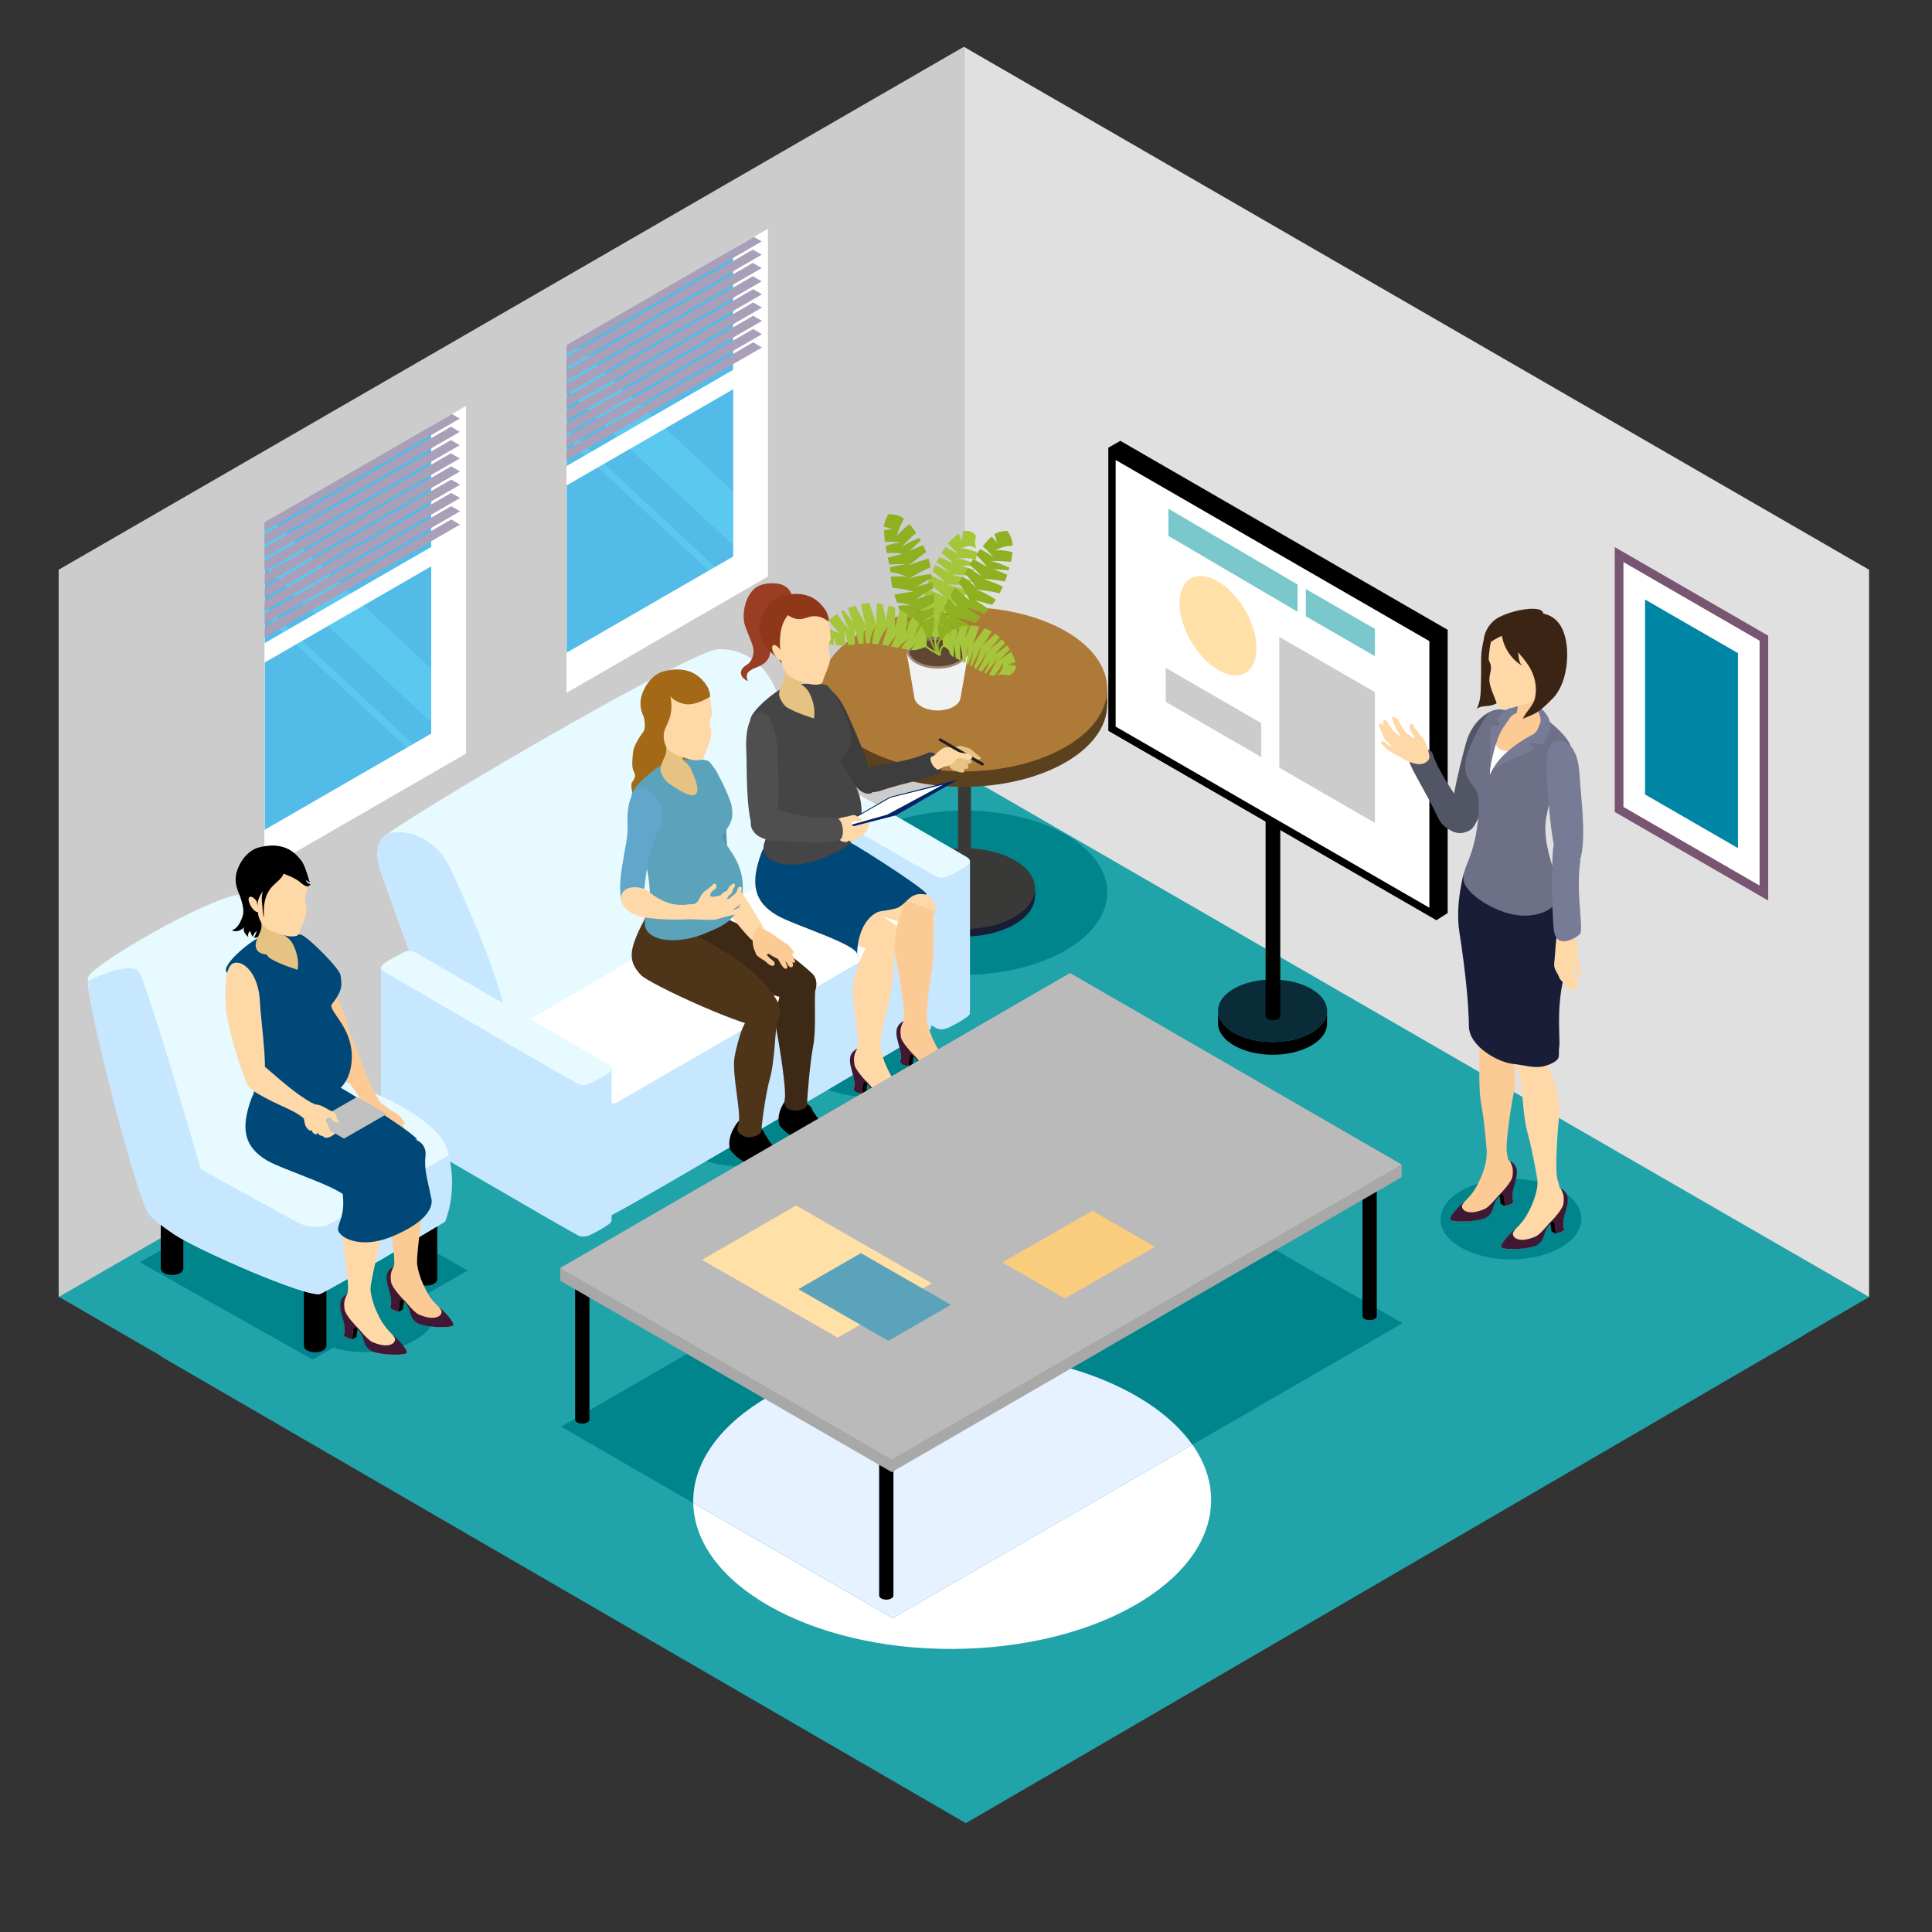 <?xml version="1.0" encoding="UTF-8"?>
<svg id="pregnancy" xmlns="http://www.w3.org/2000/svg" viewBox="0 0 450 450">
  <rect x="0" y="0" width="450" height="450" fill="#333333" stroke="none"/>
  <defs>
    <style>
      .cls-1 {
        fill: #0a2b38;
      }

      .cls-2 {
        fill: #52bbe7;
      }

      .cls-3 {
        fill: #fff;
      }

      .cls-4 {
        fill: #3d3d3d;
      }

      .cls-5 {
        fill: #e6faff;
      }

      .cls-6 {
        fill: #facc7e;
      }

      .cls-7 {
        fill: #61a6cb;
      }

      .cls-8 {
        fill: #004877;
      }

      .cls-9 {
        fill: #21a3aa;
      }

      .cls-10 {
        fill: #0086a5;
      }

      .cls-11 {
        fill: #4e351a;
      }

      .cls-12 {
        fill: #191d38;
      }

      .cls-13 {
        fill: #ad7a38;
      }

      .cls-14 {
        fill: #bababa;
      }

      .cls-15 {
        isolation: isolate;
      }

      .cls-16 {
        fill: #5aa3ba;
      }

      .cls-17 {
        fill: #393937;
      }

      .cls-18 {
        fill: #5394a8;
      }

      .cls-19 {
        fill: #7ac8cc;
      }

      .cls-20 {
        fill: #002368;
      }

      .cls-21 {
        fill: #a5c63b;
      }

      .cls-22 {
        fill: #e0e0e0;
      }

      .cls-23 {
        fill: #fed8a7;
      }

      .cls-24 {
        fill: #785571;
      }

      .cls-25 {
        fill: #191c35;
      }

      .cls-26 {
        fill: #401833;
      }

      .cls-27 {
        fill: #993e25;
      }

      .cls-28 {
        fill: #e6c283;
      }

      .cls-29 {
        fill: #3c2415;
      }

      .cls-30 {
        fill: #777b95;
      }

      .cls-31 {
        fill: #f1f2f2;
      }

      .cls-32 {
        fill: #3d2916;
      }

      .cls-33 {
        fill: #8eb021;
      }

      .cls-34 {
        fill: #5b411e;
      }

      .cls-35 {
        fill: #00858d;
      }

      .cls-36 {
        fill: #c7e7ff;
      }

      .cls-37 {
        fill: #4f4f4f;
      }

      .cls-38 {
        fill: #525563;
      }

      .cls-39 {
        fill: #c1c1c1;
      }

      .cls-40 {
        fill: #ccc;
      }

      .cls-41 {
        fill: #a99fb8;
      }

      .cls-42 {
        fill: #e6f2ff;
      }

      .cls-43 {
        fill: #fccb95;
      }

      .cls-44 {
        fill: #8e3719;
      }

      .cls-45 {
        fill: #8e725e;
      }

      .cls-46 {
        fill: #a38671;
      }

      .cls-47 {
        fill: #454545;
      }

      .cls-48 {
        fill: #5bc9ef;
      }

      .cls-49 {
        fill: #a8a8a8;
      }

      .cls-50 {
        fill: #6d7086;
      }

      .cls-51 {
        fill: #ffe0a7;
      }

      .cls-52 {
        fill: #5e4534;
      }

      .cls-53 {
        fill: #231f20;
      }

      .cls-54 {
        fill: #a36916;
      }
    </style>
  </defs>
  <g>
    <g>
      <g class="cls-15">
        <polygon class="cls-9" points="396.21 297.23 201.22 410.78 13.66 302.02 208.65 188.47 396.21 297.23"/>
      </g>
      <g class="cls-15">
        <polygon class="cls-9" points="435.34 302.1 240.35 415.64 52.79 306.89 247.78 193.34 435.34 302.1"/>
      </g>
      <g class="cls-15">
        <polygon class="cls-9" points="419.96 311.11 224.97 424.65 37.41 315.89 232.4 202.35 419.96 311.11"/>
      </g>
      <g class="cls-15">
        <polygon class="cls-9" points="419.96 278.77 224.97 392.32 37.41 283.56 232.4 170.01 419.96 278.77"/>
      </g>
      <polygon class="cls-40" points="13.66 302.1 224.5 180.38 224.5 10.9 13.66 132.7 13.66 302.1"/>
      <polygon class="cls-22" points="435.34 302.1 224.5 180.38 224.5 10.9 435.34 132.7 435.34 302.1"/>
      <g>
        <g>
          <polygon class="cls-3" points="178.87 134.28 178.87 53.29 131.95 80.38 131.95 161.37 178.87 134.28"/>
          <polygon class="cls-2" points="170.84 129.66 170.84 57.99 132 80.41 132 152.08 170.84 129.66"/>
          <polygon class="cls-48" points="131.95 102.07 165.07 132.92 166.55 132.07 131.95 99.84 131.95 102.07"/>
          <polygon class="cls-48" points="131.95 80.38 131.95 90.85 170.78 127.01 170.78 114.49 133.31 79.59 131.95 80.38"/>
          <polygon class="cls-3" points="174.69 55.7 170.78 57.96 170.78 86.13 131.95 108.55 131.95 113.08 174.69 88.4 174.69 55.7"/>
          <polygon class="cls-3" points="170.78 57.96 170.78 129.63 131.95 152.05 131.95 156.58 174.69 131.9 174.69 55.7 170.78 57.96"/>
          <g>
            <polygon class="cls-41" points="175.42 79.74 131.95 104.83 131.95 107.22 177.48 80.93 175.42 79.74"/>
            <polygon class="cls-41" points="175.42 76.64 131.95 101.74 131.95 104.13 177.48 77.84 175.42 76.64"/>
            <polygon class="cls-41" points="175.42 73.55 131.95 98.65 131.95 101.04 177.48 74.75 175.42 73.55"/>
            <polygon class="cls-41" points="175.42 70.45 131.95 95.55 131.95 97.94 177.48 71.64 175.42 70.45"/>
            <polygon class="cls-41" points="175.42 67.36 131.95 92.46 131.95 94.85 177.48 68.55 175.42 67.36"/>
            <polygon class="cls-41" points="175.35 64.33 131.95 89.39 131.95 91.78 177.42 65.53 175.35 64.33"/>
            <polygon class="cls-41" points="175.35 61.24 131.95 86.3 131.95 88.69 177.42 62.44 175.35 61.24"/>
            <polygon class="cls-41" points="175.35 58.14 131.95 83.2 131.95 85.59 177.42 59.33 175.35 58.14"/>
            <polygon class="cls-41" points="175.58 55.19 131.95 80.38 131.95 82.5 177.42 56.24 175.58 55.19"/>
          </g>
        </g>
        <g>
          <polygon class="cls-3" points="108.54 175.53 108.54 94.54 61.62 121.63 61.62 202.62 108.54 175.53"/>
          <polygon class="cls-2" points="100.51 170.91 100.51 99.24 61.68 121.66 61.68 193.33 100.51 170.91"/>
          <polygon class="cls-48" points="61.62 143.32 94.75 174.18 96.23 173.32 61.62 141.09 61.62 143.32"/>
          <polygon class="cls-48" points="61.62 121.63 61.62 132.1 100.45 168.26 100.45 155.74 62.98 120.84 61.62 121.63"/>
          <polygon class="cls-3" points="104.36 96.95 100.45 99.21 100.45 127.39 61.62 149.8 61.62 154.33 104.36 129.65 104.36 96.95"/>
          <polygon class="cls-3" points="100.45 99.21 100.45 170.88 61.62 193.3 61.62 197.83 104.36 173.15 104.36 96.95 100.45 99.21"/>
          <g>
            <polygon class="cls-41" points="105.09 120.99 61.62 146.09 61.62 148.47 107.16 122.18 105.09 120.99"/>
            <polygon class="cls-41" points="105.09 117.9 61.62 142.99 61.62 145.38 107.16 119.09 105.09 117.9"/>
            <polygon class="cls-41" points="105.09 114.81 61.62 139.9 61.62 142.29 107.16 116 105.09 114.81"/>
            <polygon class="cls-41" points="105.09 111.7 61.62 136.8 61.62 139.19 107.16 112.9 105.09 111.7"/>
            <polygon class="cls-41" points="105.09 108.61 61.62 133.71 61.62 136.1 107.16 109.81 105.09 108.61"/>
            <polygon class="cls-41" points="105.03 105.58 61.62 130.65 61.62 133.03 107.1 106.78 105.03 105.58"/>
            <polygon class="cls-41" points="105.03 102.5 61.62 127.55 61.62 129.94 107.1 103.69 105.03 102.5"/>
            <polygon class="cls-41" points="105.03 99.39 61.62 124.45 61.62 126.84 107.1 100.59 105.03 99.39"/>
            <polygon class="cls-41" points="105.26 96.44 61.62 121.63 61.62 123.75 107.1 97.5 105.26 96.44"/>
          </g>
        </g>
      </g>
    </g>
    <path class="cls-3" d="m161.47,349.75c-.07-19.08,26.88-34.64,60.19-34.77,33.31-.11,60.36,15.27,60.43,34.33.07,19.07-26.88,34.63-60.2,34.76-33.3.12-60.35-15.26-60.42-34.32Z"/>
    <polygon class="cls-35" points="207.92 376.89 326.67 308.2 249.44 263.62 130.7 332.3 207.92 376.89"/>
    <path class="cls-42" d="m277.73,336.51c-8.93-12.69-30.68-21.61-56.07-21.53-33.31.12-60.26,15.69-60.19,34.77,0,.11.01.22.02.33l46.44,26.81,69.81-40.38Z"/>
    <g>
      <g>
        <path class="cls-35" d="m191.11,208.05c-.04-10.56,14.88-19.18,33.33-19.25,18.44-.06,33.42,8.45,33.46,19.01.04,10.56-14.88,19.17-33.33,19.25-18.44.07-33.42-8.45-33.45-19.01Z"/>
        <g>
          <rect class="cls-17" x="223.16" y="160.88" width="3.01" height="50.42"/>
          <g>
            <path class="cls-25" d="m208.27,208.8c-.02-5.18,7.31-9.42,16.37-9.45,9.06-.03,16.41,4.15,16.43,9.33.02,5.18-7.31,9.42-16.37,9.45-9.05.03-16.41-4.15-16.43-9.34Z"/>
            <g>
              <rect class="cls-25" x="208.27" y="206.98" width="32.8" height="1.71"/>
              <path class="cls-17" d="m208.27,207.04c-.02-5.19,7.31-9.42,16.37-9.45,9.06-.03,16.41,4.15,16.43,9.34.02,5.18-7.31,9.42-16.37,9.45-9.05.03-16.41-4.15-16.43-9.33Z"/>
            </g>
          </g>
          <g>
            <path class="cls-34" d="m191.11,164.26c-.04-10.56,14.88-19.18,33.33-19.25,18.44-.06,33.42,8.45,33.46,19.01.04,10.56-14.88,19.18-33.33,19.25-18.44.07-33.42-8.45-33.45-19.01Z"/>
            <g>
              <rect class="cls-34" x="191.11" y="160.55" width="66.79" height="3.47"/>
              <path class="cls-13" d="m191.11,160.67c-.04-10.56,14.88-19.18,33.33-19.25,18.44-.06,33.42,8.45,33.46,19.01.04,10.56-14.88,19.18-33.33,19.25-18.44.07-33.42-8.45-33.45-19.01Z"/>
            </g>
          </g>
        </g>
      </g>
      <g>
        <g>
          <path class="cls-31" d="m225.6,151.75h-14.47l1.85,10.75s0,.02,0,.03v.07h.02c.16.76.72,1.45,1.63,1.97,1.01.58,2.35.91,3.76.91s2.72-.32,3.72-.89c.94-.54,1.51-1.26,1.63-2.06h0l1.86-10.78Z"/>
          <path class="cls-46" d="m218.4,155.74c-1.9,0-3.69-.43-5.05-1.22-1.46-.84-2.26-1.99-2.26-3.23s.79-2.37,2.23-3.2c1.34-.77,3.12-1.2,5-1.2s3.69.43,5.05,1.22c1.46.84,2.26,1.99,2.26,3.23s-.79,2.37-2.23,3.2c-1.34.77-3.12,1.2-5,1.2Z"/>
          <path class="cls-45" d="m224.93,152.15c-.25.7-.85,1.37-1.8,1.91-2.62,1.51-6.88,1.5-9.51-.02-.96-.56-1.58-1.24-1.83-1.95-.46-1.24.14-2.58,1.8-3.54,2.62-1.51,6.87-1.5,9.51.02,1.69.97,2.29,2.33,1.83,3.58Z"/>
          <path class="cls-52" d="m224.93,152.15c-.25.7-.85,1.37-1.8,1.91-2.62,1.51-6.88,1.5-9.51-.02-.96-.56-1.58-1.24-1.83-1.95.26-.7.86-1.36,1.8-1.91,2.62-1.51,6.87-1.5,9.51.02.96.55,1.57,1.24,1.83,1.95Z"/>
        </g>
        <g>
          <path class="cls-21" d="m227.36,124.83s-.23-.37-.74-.74c-.5-.34-1.39-.63-2.33-.29-.15.77-.19,1.35-.2,1.75,0,.2-.01.35,0,.46,0,.1,0,.16,0,.16-.15-.47-.47-1.1-.83-1.86-.26.16-.49.34-.74.54-.22.19-.49.46-.64.6-.36.35-.72.75-1.09,1.18.76.77,1.44,1.43,1.88,1.92.45.48.7.78.7.78-.71-.63-1.91-1.31-3.17-1.93-.31.44-.66.96-.94,1.43.91.68,2.08,1.6,2.72,2.35.22.21-1.23-.64-3.22-1.46-.24.44-.44.82-.65,1.24,1.05.69,2.13,1.5,2.94,2.32-.1-.06-1.45-.85-3.26-1.65-.22.46-.44.94-.65,1.43,2.03,1.48,3.26,2.91,3.26,2.91-.81-.67-2.22-1.37-3.65-1.97l-.09.22c-.21.54-.4,1.07-.57,1.62.84.57,2.79,1.95,3.74,3.01.34.21-1.46-.73-4.13-1.74-.18.69-.33,1.35-.46,2.01.95.62,1.9,1.29,2.66,1.94-.1-.04-1.22-.59-2.79-1.18-.06.38-.1.76-.14,1.13-.03.38-.04.75-.05,1.1.85.55,1.54,1.05,2.01,1.41.48.36.76.59.76.59-.68-.4-1.69-.78-2.77-1.1.04.87.15,1.66.3,2.35,1,.34,1.72.64,2.15.83.17.06.24.1,0,0-.56-.21-1.3-.32-2.02-.38.24.74.66,1.36,1.13,1.82.48.46.96.76,1.22.92-.26,1.26.44,3.42.46,3.53l.41-.02s-.04-.15-.11-.39c-.06-.23-.15-.56-.22-.92-.16-.72-.25-1.59-.13-2.2.3-.17.86-.54,1.48-1.02.32-.24.65-.51.95-.8.3-.29.56-.61.82-.97-.98-.26-2.38-.62-3.36-.56-.26.03-.18,0,0,0,.66-.08,1.93-.16,3.73.01.26-.46.58-.96.87-1.49-1.54-.36-3.14-.64-4.22-.54,0,0,.51-.13,1.34-.24.83-.11,2-.18,3.35-.1.24-.44.46-.9.69-1.38-2.17-.67-4.05-.96-4.18-.98,1.4-.15,3.09-.02,4.56.19.16-.36.33-.74.5-1.11-2.23-.76-3.21-1.01-3.63-1.07-.1.01,2.89-.05,4.04.1.12-.31.25-.61.37-.93-1.75-.67-3.8-1.35-5.13-1.4,0,0,.62-.08,1.63-.08,1.01,0,2.39.06,3.93.33.15-.42.29-.84.42-1.26-2.35-.91-4.51-1.38-4.65-1.41,1.53-.06,3.38.15,4.94.41.14-.52.27-1.05.36-1.49-2.02-.71-2.94-.95-3.35-1.01.21,0,2.49-.04,3.53.09.03-.18.06-.36.09-.54-1.59-.62-3.35-1.2-4.52-1.25,0,0,.51-.07,1.35-.07.85,0,2.01.08,3.32.35.04-.31.07-.62.1-.91.03-.29.05-.57.06-.85-1.46-.55-3.04-.95-3.88-.75,0,0,.38-.24,1.06-.43.34-.09.76-.2,1.22-.16.46.03.97.17,1.46.5-.05-.23-.14-.49-.19-.8-.04-.3-.05-.65-.02-.96.02-.33.09-.6.12-.81.05-.21.07-.34.07-.34Z"/>
          <path class="cls-33" d="m206.86,119.81s-.24.39-.48.95c-.24.56-.47,1.25-.5,1.95.61.11,1.12.28,1.44.44.33.16.51.28.51.28-.47-.13-1.15-.09-1.93.06,0,.41.03.85.08,1.3.04.46.09.96.16,1.46,2.16-.19,3.75.12,3.75.12-.97,0-2.31.35-3.62.8.09.52.18,1.09.29,1.67,1.14-.07,2.64-.09,3.63.15.31.04-1.37.27-3.42.93.11.5.23,1.03.36,1.58,1.3-.03,2.58-.26,3.73,0-.06,0-.48.03-1.12.12-.65.09-1.52.27-2.48.51.03.12.03.33.06.49.02.22.04.44.07.66.62.08,1.2.18,1.71.31.51.14.96.29,1.34.42.75.28,1.19.49,1.19.49-1.03-.29-2.61-.31-4.15-.2l.03.28c.06.66.16,1.47.34,2.29,1.03.15,3.48.44,4.87.92.41,0-1.62.15-4.41.73.06.19.12.39.18.58.05.14.1.29.14.43.1.28.2.56.31.84,1.12.09,2.27.29,3.25.62-.1,0-1.36-.06-3.03.1.13.41.26.82.39,1.22.16.46.3.87.5,1.33,2.07.46,3.53.74,3.53.74-.8-.01-1.88.15-2.99.4.61,1.13,1.29,1.83,1.89,2.39,1.01-.32,1.77-.49,2.24-.57.17-.05.26-.05,0,0-.57.15-1.24.51-1.85.9.33.27.67.44,1.02.59.34.14.68.24,1.01.32.63.15,1.22.22,1.52.26.24.67.59,1.57.99,2.33.2.38.42.69.6.9.19.21.32.31.34.33l.32-.26s-.03-.02-.08-.07c-.05-.04-.12-.1-.21-.19-.16-.18-.38-.47-.58-.84-.4-.73-.78-1.71-1.02-2.39.18-.32.47-1,.64-1.9.18-.9.22-1.97.14-2.88-.95.37-2.3.91-3.03,1.56-.18.19-.14.12,0,0,.45-.48,1.42-1.35,2.99-2.23-.03-.27.02-.48,0-.71.03-.27.03-.49.05-.8-1.54.38-3.1.84-3.97,1.5,0,0,.09-.1.27-.27.17-.16.43-.39.79-.65.7-.52,1.71-1.1,2.96-1.66,0-.15,0-.29,0-.44,0-.17,0-.35-.01-.52,0-.18-.02-.35-.02-.54-.02-.2-.05-.4-.07-.6-2.22.5-3.98,1.19-4.1,1.23,1.12-.86,2.6-1.76,3.93-2.52-.04-.24-.07-.48-.1-.72-.03-.21-.07-.42-.1-.64-2.3.52-3.26.85-3.64,1.03-.04.04.55-.4,1.29-.87.72-.5,1.68-.93,2.21-1.12-.04-.34-.07-.68-.1-1.02-1.86.19-4,.52-5.2,1.16,0,0,.51-.41,1.4-.92.89-.52,2.15-1.17,3.61-1.81-.09-.62-.22-1.32-.43-2.02-1.23.3-2.34.71-3.17,1.01-.83.31-1.38.52-1.44.55.62-.48,1.32-1,2-1.56.35-.27.69-.58,1.04-.83.35-.24.7-.47,1.04-.68-.24-.56-.49-1.09-.76-1.62-2,.77-2.85,1.19-3.2,1.42.15-.13,1.82-1.8,2.66-2.48-.12-.21-.24-.43-.36-.63-1.59.63-3.26,1.42-4.16,2.21,0,0,1.33-1.65,3.45-3.37-.49-.76-1.04-1.46-1.55-2.05-1.25.98-2.52,2.05-2.9,2.85,0,0,.05-.47.29-1.21.24-.74.65-1.75,1.35-2.87-.39-.32-.82-.55-1.23-.72-.42-.16-.85-.25-1.22-.3-.73-.1-1.25-.03-1.25-.03Z"/>
          <path class="cls-33" d="m234.63,123.68s-1.8-.1-3,.76c.24.59.38,1.11.47,1.48.08.37.1.58.1.58-.2-.45-.65-.98-1.24-1.54-.33.31-.67.65-1.02,1.04-.17.19-.35.4-.53.61-.18.21-.36.46-.52.63,1.64,1.36,2.53,2.7,2.53,2.7-.67-.7-1.85-1.4-3.1-2.03-.16.19-.31.4-.47.6-.08.1-.15.21-.23.31-.09.13-.18.26-.28.39.82.81,1.89,1.87,2.43,2.73.19.24-1.16-.75-3.08-1.73-.15.24-.3.48-.45.72-.13.22-.26.44-.4.66.99.78,2,1.71,2.71,2.62-.09-.07-1.35-.99-3.11-1.92-.26.43-.52.88-.77,1.3.92.83,1.6,1.68,2.05,2.33.23.33.39.6.49.78.1.19.16.29.16.29-.61-.85-1.89-1.8-3.18-2.66l-.1.18c-.14.19-.27.38-.4.58-.13.2-.23.37-.43.64.62.8,2.04,2.75,2.54,4.13.26.31-1.14-1.17-3.36-2.96-.41.62-.8,1.23-1.16,1.83.67.91,1.31,1.88,1.76,2.81-.07-.08-.91-1.01-2.16-2.12-.39.68-.75,1.4-1.06,2.07,1.11,1.7,1.66,3.04,1.66,3.04-.43-.67-1.18-1.44-2.04-2.18-.34.82-.62,1.59-.81,2.3.72.76,1.2,1.38,1.47,1.76.12.13.15.21,0,0-.38-.46-.98-.91-1.59-1.3-.04.19-.08.38-.1.57-.01.18.02.32.03.49.02.34.05.7.09,1.04.08.68.26,1.25.39,1.54-.32.35-.62.89-.7,1.47-.06.63.07,1.23.18,1.67.12.45.2.76.21.8l.41-.02s-.08-.32-.2-.77c-.11-.44-.24-.97-.19-1.57.06-.54.35-1.04.65-1.35.35,0,1.04.03,1.9-.1.22-.04.44-.08.69-.17.12-.04.25-.1.38-.15.13-.05.23-.08.35-.13.46-.17.92-.39,1.35-.68-.74-.7-1.84-1.64-2.75-2.01-.25-.08-.17-.07,0,0,.63.21,1.84.66,3.42,1.55.53-.4,1.09-.84,1.64-1.34-1.28-.92-2.67-1.79-3.71-2.09,0,0,2.11.23,4.61,1.26.46-.42.91-.87,1.38-1.35-1.83-1.35-3.53-2.22-3.64-2.28,1.41.28,3.01.89,4.38,1.51.33-.35.66-.72.99-1.1-1.9-1.39-2.77-1.91-3.16-2.09-.06,0,.66.17,1.53.4.44.12.91.25,1.34.37.43.12.85.2,1.14.29.29-.39.57-.78.85-1.19-1.57-1.02-3.48-2.06-4.78-2.4,0,0,.64.07,1.67.21,1.01.13,2.43.33,3.98.7.29-.53.51-1.05.75-1.57-2.27-1.1-4.4-1.72-4.53-1.77,1.57.02,3.43.29,4.99.6.1-.29.21-.57.31-.85.08-.25.17-.49.25-.74-1.96-.86-2.86-1.16-3.27-1.25.21,0,2.54.06,3.58.26.06-.22.12-.43.18-.65-1.55-.72-3.26-1.41-4.44-1.53,0,0,.52-.04,1.38-.03.86.01,2.06.05,3.42.22.1-.44.21-.9.26-1.26.05-.35.08-.7.11-1.03-1.54-.37-3.18-.59-4.03-.31,0,0,.39-.29,1.09-.59.71-.3,1.72-.6,2.98-.61.02-1.75-1.24-3.46-1.24-3.46Z"/>
          <path class="cls-21" d="m191.55,149.6s.46.08.99.21c.13.04.26.07.4.11.14.04.29.09.44.13l.4.11c.13.03.28.06.4.07-.1-.54,0-.99.07-1.31.04-.16.09-.28.12-.35.04-.08.06-.12.06-.12-.08.44.07,1.11.33,1.84.59.04,1.31.06,2.12.04-.14-1.06-.11-1.97-.07-2.63.05-.65.12-1.04.12-1.04-.01.95.28,2.3.68,3.64.46-.03,1.04-.11,1.52-.16-.06-1.13-.12-2.6.1-3.56.03-.3.22,1.37.79,3.45.21-.03.39-.04.58-.07.19-.03.38-.04.55-.05-.03-.62-.04-1.27,0-1.9.03-.62.12-1.22.26-1.78,0,.12,0,1.68.29,3.64.35-.02.64-.01.9,0,.12-1.2.42-2.25.78-2.92.33-.69.59-1.08.59-1.08-.43.96-.67,2.51-.82,4.05l.17.02c.21.02.41.04.62.05.2.03.4.06.6.08.17-.46.49-1.26.9-2.04.41-.78.92-1.57,1.42-2.08.18-.36-.64,1.5-1.39,4.25.25.03.49.07.74.12.24.05.49.07.73.12.58-.94,1.26-1.85,1.99-2.55-.05.09-.72,1.15-1.43,2.67.28.04.56.11.84.17.28.06.56.1.83.16.67-.72,1.3-1.28,1.77-1.65.47-.37.77-.55.77-.55-.59.51-1.23,1.38-1.84,2.34.35.06.67.13.99.19.32.05.64.1.95.15.7-.78,1.27-1.3,1.62-1.6.13-.12.2-.17,0,0-.43.41-.85,1.03-1.23,1.65.67.07,1.37-.06,1.99-.24.6-.16,1.11-.37,1.38-.49.43.46,1.16.9,1.83,1.25.32.16.62.32.82.47.2.15.29.29.32.3l.32-.27s-.1-.14-.32-.3c-.2-.16-.54-.37-.88-.53-.64-.32-1.43-.79-1.85-1.26.02-.34.07-1.07-.09-1.88-.15-.81-.47-1.75-1.09-2.57-.65.79-1.49,1.97-1.82,2.88-.07.25-.06.16,0,0,.18-.63.57-1.85,1.29-3.51-.44-.51-1.01-.99-1.62-1.5-.67,1.43-1.28,2.95-1.46,4.01,0,0,0-.52.06-1.37.05-.85.13-2.04.32-3.4-.55-.36-1.16-.7-1.81-1.01-.69,2.16-1.04,4.03-1.07,4.16-.09-1.4-.06-3.1,0-4.63-.5-.19-1.03-.35-1.57-.51-.44,2.31-.56,3.32-.57,3.75.01.06-.09-.68-.27-1.55-.18-.87-.43-1.91-.54-2.51-.43-.1-.86-.13-1.3-.18-.18,1.86-.24,4.03.01,5.32,0,0-.21-.57-.51-1.54-.16-.48-.32-1.08-.55-1.72-.23-.64-.49-1.36-.74-2.12-.36,0-.67.04-1,.08-.33.04-.65.08-.93.15.4,2.49,1.05,4.59,1.07,4.74-.76-1.31-1.66-2.99-2.38-4.41-.32.09-.63.2-.91.31-.28.11-.58.22-.82.33.67,2.04,1.03,2.91,1.23,3.27-.06-.08-.45-.57-.92-1.14-.47-.57-1-1.23-1.3-1.66-.18.1-.37.2-.55.3.55,1.61,1.26,3.32,1.96,4.27,0,0-.37-.36-.92-.99-.56-.63-1.24-1.58-2.04-2.68-.73.44-1.41.94-1.99,1.46.99,1.25,1.99,2.54,2.69,2.98,0,0-.41-.1-1.08-.37-.67-.27-1.61-.7-2.8-1.31-.3.42-.5.89-.61,1.35-.1.49-.12.9-.06,1.28.06.38.16.68.25.87.09.19.16.3.16.3Z"/>
          <path class="cls-21" d="m234.89,157.36s.4-.13.85-.48c.23-.18.46-.42.62-.72.17-.3.28-.67.27-1.05-.63-.19-1.13-.22-1.44-.28-.32-.03-.49-.05-.49-.05.21-.04.48-.11.78-.21.31-.1.66-.2,1.04-.32-.19-.88-.64-1.75-1.02-2.43-1.69,1.28-2.95,2.01-2.95,2.01.74-.55,1.71-1.53,2.64-2.57-.19-.32-.38-.62-.62-.95-.87.7-2.01,1.6-2.81,2.05-.25.16.96-1,2.35-2.64-.23-.27-.49-.55-.76-.83-.94.84-1.95,1.7-2.82,2.36.07-.09,1.12-1.24,2.34-2.8-.32-.29-.69-.57-1.09-.85-.89.87-1.68,1.59-2.25,2.1-.56.51-.89.81-.89.81.68-.76,1.55-2.07,2.35-3.4l-.19-.11c-.45-.27-.97-.48-1.48-.67-.6.79-1.98,2.77-2.76,3.82-.18.36.6-1.5,1.54-4.19-.16-.04-.32-.08-.49-.11-.17-.03-.34-.05-.51-.07-.34-.04-.67-.07-1-.08-.46,1.01-.88,2.09-1.27,2.98.02-.1.29-1.32.57-2.97-.34.03-.66.06-.98.11-.32.04-.57.13-.85.2-.25.96-.49,1.74-.65,2.29-.17.55-.26.87-.26.87.15-.75.22-1.82.26-2.95-.58.24-1.05.5-1.5.8-.07,1.04-.15,1.8-.2,2.25-.01.18-.03.25,0,0,.05-.58,0-1.33-.08-2.05-.1.08-.29.2-.42.31-.14.12-.26.24-.37.37-.36.32-.6.67-.73.98-.11.61-.02,1.11.04,1.39-.43.18-.78.77-.86,1.31-.02.14-.02.27-.02.39.01.12.02.23.03.32.06.18.09.31.1.32l.33.15s-.04-.11-.09-.28c-.03-.17-.06-.4-.02-.66.06-.51.38-1.07.78-1.22.13.09.34.22.57.39.11.08.23.17.36.26.12.1.18.26.24.4.05.58.52,1.12,1.1,1.44.02-1.01.02-2.46-.18-3.4-.06-.25-.03-.17,0,0,.16.62.43,1.85.63,3.64.39.16.72.35,1.08.5,0-1.58-.05-3.2-.29-4.22,0,0,.18.46.37,1.24.21.77.4,1.91.43,3.23.23.12.47.22.62.34.44-2.23.57-4.12.57-4.25.18,1.35,0,2.98-.29,4.4.13.09.27.18.41.24.82-2.21,1.11-3.17,1.2-3.58,0-.05-.06.63-.22,1.46-.15.84-.41,1.8-.61,2.33.12.05.24.13.37.21.89-1.65,1.89-3.57,2.19-4.84,0,0-.06.6-.3,1.53-.24.93-.7,2.19-1.39,3.57.19.11.37.19.59.31,1.47-2.05,2.52-3.98,2.58-4.1-.44,1.4-1.29,3.02-2.1,4.35.27.15.54.27.82.41,1.32-1.68,1.87-2.46,2.08-2.81-.08.18-.98,2.19-1.51,3.08.12.05.24.1.37.16,1.09-1.31,2.21-2.78,2.73-3.8,0,0-.65,1.82-2.01,4.09.49.17.9.26,1.21.25.51-.58,1-1.21,1.37-1.78.36-.58.62-1.1.7-1.48,0,0,.05.35-.06.96-.12.6-.43,1.48-1.34,2.2.38-.12,1.05-.26,1.65-.19.58.06,1.08.19,1.08.19Z"/>
        </g>
      </g>
    </g>
  </g>
  <path class="cls-35" d="m156.18,262.32c-.02-5.19,7.31-9.42,16.37-9.45,9.06-.03,16.41,4.15,16.43,9.34.02,5.18-7.31,9.42-16.37,9.45-9.06.03-16.41-4.15-16.43-9.33Z"/>
  <path class="cls-35" d="m68.68,305.58c-.02-5.19,7.31-9.42,16.37-9.45,9.06-.03,16.41,4.15,16.43,9.34.02,5.18-7.31,9.42-16.37,9.45-9.06.03-16.41-4.15-16.43-9.33Z"/>
  <path class="cls-35" d="m185.76,246.12c-.02-5.19,7.31-9.42,16.37-9.45,9.06-.03,16.41,4.15,16.43,9.33.02,5.19-7.31,9.42-16.37,9.45-9.06.03-16.41-4.15-16.43-9.34Z"/>
  <path class="cls-35" d="m335.55,284.01c-.02-5.19,7.31-9.42,16.37-9.45,9.06-.03,16.41,4.15,16.43,9.33.02,5.19-7.31,9.42-16.37,9.45-9.06.03-16.41-4.15-16.43-9.33Z"/>
  <polygon class="cls-35" points="68.69 273.28 108.95 295.94 72.82 316.67 32.56 294.01 68.69 273.28"/>
  <g>
    <g>
      <path class="cls-36" d="m225.08,234.85s1.82.87.11,2.06c-2.08,1.45-3.9,2.26-3.9,2.26,0,0-1.73,1.06-3.18.31-3.82-1.98-44.28-25.66-45.32-26.23-2.24-1.24,2.23-3.03,4.34-4.29.72-.43,1.94-.74,3.34.02.74.4,44.6,25.87,44.6,25.87Z"/>
      <polygon class="cls-36" points="225.93 200.62 225.93 235.49 219.35 237.08 172.19 212.41 172.19 177.08 225.93 200.62"/>
      <path class="cls-5" d="m225.08,199.57s1.82.87.11,2.06c-2.08,1.44-3.9,2.26-3.9,2.26,0,0-1.73,1.05-3.18.3-3.82-1.99-44.28-25.66-45.32-26.23-2.24-1.24,2.23-3.03,4.34-4.29.72-.43,1.94-.74,3.34.02.74.4,44.6,25.87,44.6,25.87Z"/>
    </g>
    <g>
      <path class="cls-3" d="m188.51,194.88s31.78,9.3,29.1,21.73c-2.67,12.42-27.99,39.39-30.9,40.44-2.9,1.05-44.23,16.95-50.06,13.01-6.05-4.08-25.31-24.11-25.31-25.15s32.45-39.41,32.45-39.41l44.71-10.62Z"/>
      <path class="cls-5" d="m96.39,224.61s-5-14.1-7.59-21.26c-1.98-5.48-.12-7.9.86-8.73,13.47-9.46,69.95-42.14,77.17-43.32,1.87-.3,9.63-.29,13.86,9.25,1.82,4.1,15.8,34.21,11.54,36.67-4.26,2.46-78.52,45.89-78.52,45.89,0,0-12.47-6.09-14.82-7.14-.7-.31-2.2-3.56-3.92-8.07l1.43-3.3Z"/>
      <path class="cls-36" d="m96.39,224.61s-5-14.1-7.59-21.26c-1.98-5.48-.13-7.9.85-8.73.17-.12.34-.24.52-.36.53-.18.97-.3,1.3-.36,1.87-.31,9.63-.29,13.86,9.24,1.82,4.11,15.8,34.21,11.54,36.68-.53.3-2.12,1.24-4.52,2.63-3.3-1.61-11.59-5.64-13.46-6.48-.7-.31-2.2-3.56-3.92-8.07l1.43-3.3Z"/>
      <path class="cls-36" d="m101.56,254.03c2.19.97,12.97-10.66,14.12-12.07l36.42,22.43c-5.89,3.09-8.37,18.13-9.56,18.56-2.9,1.05-29.44-20.15-35.27-24.08-5.82-3.93-6.34-5.12-5.71-4.84Z"/>
      <path class="cls-36" d="m217.68,213.98c2.19,9.22-.91,25.72-.91,25.72,0,0-71.32,42.21-74.22,43.25-1.49.54-3.81-15.36-11.76-18.71l86.89-50.26Z"/>
      <path class="cls-36" d="m144.72,256.53s-3.72,1.57-7.94-.76c-4.22-2.33,1.55,11.18,3.25,11.64,1.7.46,4.69-10.88,4.69-10.88Z"/>
    </g>
    <g>
      <path class="cls-36" d="m141.62,283.14s1.82.87.11,2.06c-2.08,1.44-3.9,2.26-3.9,2.26,0,0-1.73,1.05-3.17.3-3.82-1.98-44.28-25.66-45.32-26.23-2.24-1.23,2.23-3.03,4.33-4.29.73-.43,1.94-.73,3.34.02.74.4,44.6,25.87,44.6,25.87Z"/>
      <polygon class="cls-36" points="142.46 248.91 142.46 283.79 135.88 285.37 88.73 260.7 88.73 225.37 142.46 248.91"/>
      <path class="cls-5" d="m141.62,247.86s1.82.87.11,2.06c-2.08,1.45-3.9,2.26-3.9,2.26,0,0-1.73,1.05-3.17.3-3.82-1.99-44.28-25.66-45.32-26.23-2.24-1.24,2.23-3.03,4.33-4.29.73-.43,1.94-.74,3.34.02.74.4,44.6,25.88,44.6,25.88Z"/>
    </g>
  </g>
  <path class="cls-43" d="m68.33,227.96c1.26,3.65,5.41,10.04,8.29,14.09,1.35,1.89,3.83,1.32,4.53,1.07,2.21-.8-3.69-13.16-5.53-18.51-1.85-5.35-5.63-7.76-7.84-6.96-2.22.8-1.3,4.97.55,10.32Z"/>
  <path d="m183.37,255.73s-2.71,3.12-1.87,6.2c.19.72,2.56,2.73,3.19,2.77.64.04.91.15,1.45.8.53.65.39.87,1.25,1.72.86.85,5.06,3.2,8.62,1.24,0,0,.3-1.42.18-1.9-.12-.48-2.21-2.71-3.26-3.37-1.04-.66-3.63-4.22-3.83-4.92-.2-.7-1.25-1.23-1.25-1.23,0,0-1.78-2.7-4.47-1.3Z"/>
  <path class="cls-32" d="m163.79,212s13.28,3.68,25.37,14.73c1.69,1.55,1.39,5.24-2.11,6.29-3.51,1.05-26.28-7.96-26.41-10.86-.13-2.9-3.19-10.46,3.16-10.15Z"/>
  <path class="cls-32" d="m182.87,227.16s-.12,2.43-1.05,4.39c-.94,1.96-1.24,6.96-1.03,8.02.68,3.46,2.46,14.36,1.98,16.54-.47,2.17,1.42,2.56,2.68,2.58,1.26.02,2.69-.67,2.57-1.62-.11-.95.7-9.86,1.36-13.29.95-4.93-.05-13.43.8-13.93l-7.31-2.69Z"/>
  <path class="cls-54" d="m149.57,165.48s1.21,3.73.27,4.96c-.95,1.23-2.25,3.37-2.39,4.79-.14,1.42-.4,3.48.16,4.43.57.95.24,1.73-.35,2.48-.59.76.3,3.6.3,3.6l7.62-1.06,8.96-3.29s-2.29-5.77-1.34-6.87l-13.23-9.04Z"/>
  <g>
    <g>
      <path d="m171.99,261.16s-2.84,3.27-1.96,6.49c.21.75,2.69,2.86,3.35,2.9.67.04.96.16,1.52.83.56.68.41.91,1.31,1.8.9.89,5.31,3.36,9.03,1.3,0,0,.32-1.48.19-1.99-.13-.5-2.32-2.83-3.42-3.52-1.09-.7-3.81-4.43-4.01-5.16-.21-.73-1.32-1.29-1.32-1.29,0,0-1.87-2.83-4.69-1.36Z"/>
      <g>
        <path class="cls-18" d="m168.24,184.58c-.36-2.78-1.03-4.58-1.89-5.65.76,1.79-.79,10.24-1.5,11.66-.7,1.4-1.21,2.46-2.94,3.36.42,3.2,2.26,5.85,3.2,7.99.93,2.12,2.24,2.64,2.98,2.54,2.33-.33.87-14.28.15-19.9Z"/>
        <g>
          <path class="cls-23" d="m167.37,201.01c1.14.3,7.47,9.68,10.49,15.07,1.16,2.07,0,3.39-1.4,3.57-1.4.18-5.85-5.86-10.3-11.82-1.91-2.56-4.04-8.19,1.21-6.81Z"/>
          <g>
            <path class="cls-11" d="m150.69,213.06s23.48,7.87,30.34,20.08c1.12,2,1.11,5.31-2.44,6.16-3.55.86-27.35-10.08-29.33-12.21-3.32-3.56-2.69-6.3,1.44-14.04Z"/>
            <path class="cls-11" d="m170.76,234.28s3.75,2.38,2.64,4.26c-1.11,1.87-2.26,7.05-2.38,8.13-.45,3.96,1.67,12.8,1.01,14.92-.66,2.12.02,2.35,1.11,2.98,1.48.84,4.25-.25,4.22-1.2-.03-.95.96-8.66,1.93-12.02,1.4-4.82,1.15-13.38,2.05-13.8l-10.58-3.27Z"/>
            <path class="cls-16" d="m150.11,190.7c-.84-1.94-3.64-3.58-2.94-5.76.73-2.29,5.54-6.18,7.57-7.12,2.37-1.09,4.84-.91,7.46-.95.81-.01,1.83.02,2.58.29,1.57.58,5.39,8.87,5.62,10.49.31,2.12.55,3.51-1.97,6.63-1.33,1.65,5.43,5.53,4.5,13.88-.7,6.31-5.34,7.75-7.78,8.86-8.37,3.82-16.68,1.81-14.67-3.43,1.49-3.89.82-8.19.01-12.29-1.04-5.3.42-8.75-.39-10.61Z"/>
            <path class="cls-7" d="m146.18,192.69c.18,3.85-2.89,12.83-1.26,17.53.76,2.19,2.91.79,3.66.75,2.35-.15.46-8.35,4.9-17.88,2.39-5.13-1.67-9.63-4.02-9.49-2.35.15-3.56,3.43-3.28,9.09Z"/>
            <path class="cls-28" d="m155.62,182.34c-.67-.48-1.29-1.5-1.58-2.16-.7-1.58.89-3.33,1.84-3.76,1.48-.68,3.89.69,4.88,2.39,0,0,6.18,11.7-5.14,3.53Z"/>
            <path class="cls-28" d="m159.06,173.79c.22.46-.09,1.21-.12,1.81-.04.9.19,1.72.35,2.58.16.84.55,1.77,0,2.41-.93,1.07-3.87.92-4.79.06-1.6-1.51.19-3.66.63-5.25.19-.67-.12-1.98.34-2.44,1.34-1.35,3.59,1.25,4.15,2.1l-.57-1.26Z"/>
            <g>
              <path class="cls-23" d="m153.08,160.3c1.45-2.71,5.14-1.51,8.2-1.25,3.1.27,4.12,1.47,4.57,7.16.02.28-.07.47-.26.94h0c-.66,1.24.18,2.45.1,3.84-.1,1.55-1.05,3.36-1.54,4.81-.29.86-.27,1.11-1.25,1.25-.86.13-1.8-.04-2.6-.29-1.54-.48-3.35-.86-4.5-2.02-1.25-1.26-1.47-3.11-1.83-4.72-.6-2.67-2.25-7.18-.88-9.72Z"/>
              <path class="cls-54" d="m164.73,159.88c-3.04-4.9-7.87-4.1-10.14-3.51-2.61.68-4.53,3.37-5.2,5.85-.73,2.72.47,5.28,2.38,7.17.5.5,1.06.96,1.6,1.41.37.31,1.6,2.77,1.83,3.19-2.32-5.21,2.74-4.87.69-13.1-.37,1.92,2.79,3.1,4.15,3.16,2.44.13,5.18-1.72,5.28-1.68.29-.49-.33-2.08-.59-2.5Z"/>
            </g>
          </g>
        </g>
      </g>
    </g>
    <path class="cls-23" d="m149.95,206.98c1.14.33,4.61,4.6,10.42,3.67,2.34-.38,6.1,1.2,5.1,2.18-1.01.98-7.21,1.95-14.9.92-8.11-1.09-7.5-8.78-.62-6.77Z"/>
  </g>
  <g>
    <path d="m296.38,242.7c-6.99-.03-12.65-3.28-12.67-7.27h0v3.01h0c.07,3.98,5.71,7.2,12.67,7.23,7.01.02,12.71-3.21,12.72-7.23v-2.97c-.02,4.02-5.71,7.25-12.72,7.23Z"/>
    <path class="cls-1" d="m309.1,235.47c.02-4.02-5.66-7.29-12.67-7.32-7.01-.02-12.71,3.21-12.72,7.23-.02,4.02,5.66,7.29,12.67,7.32,7.01.02,12.71-3.21,12.72-7.23Z"/>
    <path d="m298.2,236.65h0v-48.96s-3.42,0-3.42,0v48.96h0c0,.54.76.98,1.7.98.94,0,1.71-.43,1.71-.97,0,0,0,0,0,0Z"/>
    <polygon points="337.19 146.7 337.19 212.66 334.6 214.32 258.19 170.21 258.19 104.25 260.95 102.68 337.19 146.7"/>
    <polygon points="334.6 148.37 334.6 214.32 258.19 170.21 258.19 104.25 334.6 148.37"/>
    <polygon class="cls-3" points="259.86 169.24 259.86 107.14 332.93 149.33 332.93 211.43 259.86 169.24"/>
    <g>
      <polygon class="cls-19" points="302.22 136.13 272.14 118.48 272.14 124.83 302.22 142.48 302.22 136.13"/>
      <polygon class="cls-19" points="304.15 137.2 304.15 143.55 320.23 152.83 320.23 146.48 304.15 137.2"/>
    </g>
  </g>
  <path class="cls-51" d="m277.32,134.76c3.47-2.02,9.15,1.25,12.67,7.32,3.53,6.06,3.57,12.61.1,14.63-3.47,2.02-9.14-1.26-12.67-7.32-3.53-6.06-3.57-12.61-.1-14.63Z"/>
  <polygon class="cls-40" points="320.23 191.67 320.23 161.2 297.98 148.35 297.98 178.82 320.23 191.67"/>
  <polygon class="cls-40" points="271.52 163.48 293.77 176.33 293.77 168.41 271.52 155.56 271.52 163.48"/>
  <g>
    <path class="cls-23" d="m351.22,217.78s1.58,28.37,1.98,30.75c.4,2.38,4.28,3.76,6.9.96,2.63-2.8,4.49-31.41,1.83-32.89-2.67-1.48-8.02-4.92-10.7,1.19Z"/>
    <path class="cls-23" d="m361.09,246.07s-.75,2.67.41,4.64c1.17,1.97,1.84,7.21,1.72,8.34-.38,3.68-1.14,13.51-.44,15.74.7,2.23.83,3.02-.48,3.16-1.31.14-3.81.89-3.77-.11.03-1-1.66-10.25-2.68-13.78-1.47-5.07-1.21-14.05-2.15-14.49l7.39-3.5Z"/>
    <path class="cls-23" d="m341.84,210.96s1.57,28.37,1.97,30.74c.4,2.38,4.28,3.76,6.9.96,2.62-2.81,4.81-28.44,2.14-29.92-2.67-1.48-8.34-7.9-11.02-1.78Z"/>
    <path class="cls-43" d="m351.89,239.87s-.99,2.6,0,4.66c.98,2.06,1.18,7.35.96,8.46-.71,3.64-2.34,13.36-1.85,15.64.49,2.28.56,3.08-.77,3.1-1.33.02-3.88.55-3.76-.44.12-.99-.73-10.36-1.43-13.96-1.01-5.18.05-14.1-.84-14.63l7.68-2.83Z"/>
    <path class="cls-38" d="m349.03,174.31c-1.07,3.91-2.91,13.59-5.66,18.04-1.28,2.07-3.92,1.64-4.68,1.42-2.37-.69,1.19-14.99,2.77-20.72,1.58-5.73,6.24-8.39,8.61-7.7,2.38.69.54,3.23-1.04,8.96Z"/>
    <path class="cls-38" d="m342.35,190.67c-.11-1.24-6.7-9.15-8.63-15.02-.78-2.36-5.14-.6-5.56.82-.43,1.42,3.71,7.33,6.92,14.27,1.41,3.05,7.79,5.61,7.27-.07Z"/>
    <path class="cls-50" d="m362.78,179.87c.89-2.04,3.82-3.76,3.09-6.05-.77-2.4-5.25-6.31-7.38-7.29-2.49-1.14-5.65-1.14-8.42-1.18-.85-.02-1.93.02-2.71.31-1.65.6-5.66,9.31-5.91,11.02-.33,2.23-.58,3.68,2.07,6.97,1.39,1.73.95,6.83.26,10.68-.81,4.5-2.33,7.16-2.74,8.81-.33,1.33-.78,2.36-.3,3.72.99,2.88,3.65,4.05,6.33,4.95,3.46,1.16,8.52,2.29,12.19,1.45,4.2-.96,5.24-3.81,3.13-9.32-1.57-4.09-3.05-9.38-2.21-13.68,1.1-5.57,1.76-8.42,2.61-10.38Z"/>
    <path class="cls-30" d="m357.23,163.71c.26.14,3.47,2.07,3.83,4.81.32,2.36-1.9,4.77-1.72,4.9.18.12-2.39-.58-3.09-.37,0,0,.85.71.97,1.35.13.64-9.28,3.74-9.73,5.24s-.7-9.21,0-10.47c.18-.32,1.78-.12,1.78-.12.05-.55-.68-1.64-.68-1.64.22-.67,5.73-5.35,8.63-3.69Z"/>
    <path class="cls-12" d="m364.44,210.3c-.19-1.81-.97-3.4-1.53-5.12-.18-.56-.41-1.07-.68-1.54.05.25-.05.53.08.76,2.94,5.34-1.36,8.9-7.35,8.88-5.99-.02-14.11-5.19-14.1-8.62,0-.5,0-.95.23-1.78,0,0-2.22,7.46-1.19,14.11,1.51,9.7,2.18,17.19,2.24,22.09.05,4.7,6.96,8.44,10.36,8.74,2.16.19,4.24.91,6.39.66,1.05-.12,2.95-.79,3.78-1.62.69-.69.31-1.86.48-2.79.38-2.19-.84-8.37,1.16-16.85.64-2.7.21-5.54.21-8.31,0-2.85.21-5.79-.09-8.63Z"/>
    <path class="cls-30" d="m367.91,180.53c.22,4.05,1.55,13.81.35,18.9-.56,2.37-3.2,2.8-3.99,2.83-2.47.1-3.62-14.59-3.94-20.53-.32-5.94.08-9.14,2.55-9.23,2.47-.1,4.71,2.1,5.03,8.04Z"/>
    <path class="cls-23" d="m366.6,217.01c-.1-.76.19-2.25-.04-2.88-.38-1.07-1.87-.77-2.68-.73-.6.03-1.39-.09-1.68.66l-.04.36c.32.41.79,1.15.64,2.27-.33.94-.67,6.6-.71,6.87-.06.45-.08.74-.09,1.21-.02.64.34,1.32.69,1.87.33.52.42,1.12.81,1.59.3.36.72.62.98,1,.23.32.45.59.64.94.09.16.32.38.45.48.16-.09.41-.34.41-.56.23,0,.09.1.27.26.13.12.32.39.48.23.47-.44.15-1.07.15-1.07.08.08.13.21.23.28.57-.4.51-.92.41-1.26-.1-.34-.64-1.36-.75-1.71-.2-.63-.16-1.32-.15-1.97.11.29.25.6.39.96.33.83-.04,1.4.89,1.67.92-1.76-.27-3.23-.56-5.05.64-1.44-.54-4-.73-5.4Z"/>
    <path class="cls-30" d="m361.92,196.86c-.58,1.1-.54,15.09,0,19.72.54,4.64,4.86,2.04,5.99,1.09,1.13-.95-.94-9.34.15-16.91.48-3.32-3.48-8.95-6.14-3.9Z"/>
    <path class="cls-43" d="m350.1,169.52c-.98,1.49-1.67,3.58-2.09,5.32-.43,1.76-.98,3.83-.98,5.58,1.38-3.28,4.14-5.68,7.05-7.61.91-.61,1.98-1.25,2.92-1.72.77-.39,1.33-1.37,1.46-2.12.29-1.6-.94-2.03-1.94-2.49-1.56-.71-3.88-.88-4.92.9,0,0-.96,1.32-1.5,2.14Z"/>
    <path class="cls-3" d="m351.16,175c-1.65-.09-2.41-.83-2.76-1.58-.15.49-.28.96-.39,1.41-.43,1.76-.98,3.83-.98,5.58.9-2.15,2.39-3.91,4.13-5.42Z"/>
    <path class="cls-43" d="m353.38,162.11c-.23.49.1,1.27.12,1.9.05.94-.19,1.8-.37,2.71-.17.89-.58,1.86,0,2.53.98,1.12,4.07.97,5.03.06,1.68-1.59-.21-3.85-.67-5.51-.19-.7.12-2.07-.36-2.57-1.4-1.42-3.77,1.31-4.36,2.21l.6-1.33Z"/>
    <g>
      <path class="cls-29" d="m347.22,146.11c-1.16,0-2.15,4.57-2.22,6.73-.06,1.8.02,3.82-.05,5.62-.1,2.33.11,4.57-1.03,6.67.96-.84,2.55-.53,3.71-.91,2.82-.94,4.36-3.22,5.85-5.7l-6.25-12.42Z"/>
      <path class="cls-23" d="m360.52,146.96c-1.57-2.93-5.55-1.63-8.85-1.35-3.34.29-4.45,1.59-4.93,7.72-.02.31.08.51.27,1.02t0,0c.71,1.33-.2,2.64-.1,4.14.1,1.68,1.13,3.63,1.66,5.19.32.93.3,1.2,1.35,1.35.93.14,1.94-.04,2.8-.31,1.66-.52,3.62-.93,4.86-2.18,1.34-1.35,1.58-3.36,1.98-5.09.65-2.89,2.43-7.75.95-10.49Z"/>
      <path class="cls-29" d="m349.85,147.12c-.23,3,2.24,6.7,4.82,7.98-.98-.64-.89-2.15-1.08-3.19.79,1.13,5.16,4.88,3.93,10.71-.38,1.79-2.1,3.12-2.82,4.8,2.25-1.08,3.05-.67,6.99-4.77,2.33-2.41,3.3-6.44,3.34-9.84.04-4.01-.96-8.75-5.26-9.82-2.45-.61-6.27,0-8.4,1.7-1.4,1.11-1.99,2.62-1.31,4.37l-.2-1.92Z"/>
      <path class="cls-29" d="m350.46,147.93c-.78.06-2.27.99-2.95,1.42-.88.54-1.78,1.31-2.08,2.22.23-1.1,0-2.32.31-3.46.44-1.66,1.52-3.21,2.96-4.09,3.18-1.94,10.58-3.29,10.75-1.11l-8.98,5.02Z"/>
    </g>
    <path class="cls-23" d="m332.93,176.24c.02-.77-.93-3.81-1.51-4.3-.53-.45-1.06-1.27-1.49-1.85-.22-.29-.44-.6-.64-.9-.16-.24-.16-.6-.45-.6-.36,0-.52.46-.51.76.02.42.08.87.34,1.18.45.53.83.99.72,1.33-.1.29-.61-.26-.89-.46-.73-.5-1.21-.88-1.68-1.68-.34-.58-.82-1.38-1.13-1.98-.19-.36-1.23-1.16-1.43-.5-.1.32.14.59.25.86.12.28.17.58.31.86.31.61.65,1.18.96,1.8.14.28.73.86.55.94,0,0-1.54-1.34-1.8-1.45,0,0-.57-1-1.16-1.61,0,0-.17-.84-.73-.95-.46-.1-.48.16-.43.53.03.25.11.74.24.93-.15-.2-.3-.54-.77-.63-.72-.14-.42.8-.33,1,.19.44.72,1.53.87,1.99.27.87,1.08,1.35,1.69,2.05.18.21.51.36.51.36,0,0-.41-.13-.71-.19-.57-.12-1.75-1.94-2.11-.63.59.42,1.33,1.58,1.98,1.77.27.09.7.58,1.12.73.49.18,1.06.57,1.55.76.49.19.39.28.86.52.64.33,1.91.99,3.23,1.11,1.27.11,2.58-.7,2.59-1.59v-.16Z"/>
    <g>
      <g>
        <path d="m350.52,280.95l-1.02-.56s-.33-5.6-2.02-2.13c-1.69,3.47,3.63-2.94,3.63-2.94l-.59,5.63Z"/>
        <path class="cls-43" d="m350.88,269.99c4.93,2.03.36,6.61,1.59,9.77-.12.67-1.44,1.05-1.95,1.2-.19-1.47.17-4.37-1.87-1.98-1.41,1.66-.45,3.2-2.45,4.52-1.36.89-6.71,1.38-8.25.77-.93-.37,2.54-3.73,3.32-4.51,2.12-2.13,2.72-3.46,3.57-5.27.57-1.21,1.61-4.19,1.4-5.97l4.64,1.47Z"/>
      </g>
      <path class="cls-26" d="m352.48,279.84c-1.18-3.02,3.07-7.38-.87-9.5.99,1.63.76,2.8.68,3.59-.14,1.38-2.75,4.04-3.23,4.53-.4.41-2.24,2.72-3.28,3.15-.92.38-3.32,1.33-4.79.28-.77-.77-.51-1.22.13-2.01-1.26.94-4.07,4.02-3.18,4.37,1.54.61,6.89.21,8.25-.68,2.01-1.32,1.23-2.73,2.58-4.44,1.86-2.37,1.46.15,1.75,1.81.51-.15,1.83-.44,1.95-1.11Z"/>
    </g>
    <g>
      <g>
        <path d="m362.37,287.36l-1.02-.56s-.33-5.6-2.02-2.13c-1.69,3.47,3.63-2.94,3.63-2.94l-.59,5.63Z"/>
        <path class="cls-23" d="m362.74,276.39c4.93,2.04.36,6.61,1.59,9.77-.12.67-1.44,1.05-1.95,1.2-.19-1.47.17-4.37-1.87-1.98-1.41,1.67-.45,3.2-2.46,4.52-1.36.89-6.71,1.39-8.25.77-.93-.37,2.54-3.73,3.32-4.51,2.12-2.13,2.72-3.45,3.58-5.27.57-1.21,1.61-4.18,1.4-5.96l4.64,1.47Z"/>
      </g>
      <path class="cls-26" d="m364.33,286.25c-1.18-3.01,3.07-7.38-.87-9.5,1,1.63.76,2.8.69,3.59-.13,1.38-2.75,4.04-3.23,4.53-.4.41-2.24,2.72-3.28,3.15-.92.39-3.32,1.33-4.79.28-.77-.77-.51-1.22.13-2.01-1.26.94-4.08,4.02-3.18,4.37,1.55.61,6.89.21,8.25-.68,2.01-1.32,1.23-2.73,2.58-4.44,1.87-2.37,1.46.15,1.75,1.81.51-.14,1.83-.44,1.95-1.11Z"/>
    </g>
  </g>
  <g>
    <path d="m70.78,313.47h0v-36.88h5.25v36.88h0c0,.83-1.17,1.5-2.62,1.51-1.45,0-2.63-.67-2.63-1.5,0,0,0,0,0-.01Z"/>
    <path d="m96.59,297.95h0v-31.83h5.26v31.83h0c0,.83-1.17,1.5-2.62,1.51-1.45,0-2.63-.67-2.63-1.5,0,0,0,0,0-.01Z"/>
    <path d="m37.44,295.46h0v-36.88h5.26v36.88h0c0,.83-1.17,1.51-2.62,1.51-1.46,0-2.63-.67-2.63-1.5,0,0,0,0,0-.01Z"/>
    <path class="cls-5" d="m76.32,250.59s30.74,9,28.16,21.02c-2.58,12.02-27.09,28.73-29.89,29.74-2.81,1.01-28.49-10.11-34.12-13.92-5.85-3.95-6.4-5.99-6.4-7s-1.01-19.57-1.01-19.57l43.26-10.27Z"/>
    <path class="cls-5" d="m55.34,208.43c1.81-.29,9.32-.28,13.41,8.95,1.76,3.97,15.28,33.1,11.16,35.49-4.12,2.38-33.23,19.18-33.23,19.18,0,0-12.06-5.9-14.34-6.91-2.28-1.01-13.45-34.5-11.68-37.76,1.77-3.26,26.84-17.67,34.68-18.94Z"/>
    <path class="cls-36" d="m34.93,282.76c2.13.94,10.51-9.2,11.63-10.56l37.28,20.59c-5.7,2.99-8.1,8.16-9.25,8.57-2.81,1.01-28.49-10.11-34.12-13.92-5.64-3.8-6.14-4.95-5.53-4.68Z"/>
    <path class="cls-36" d="m104.54,269.07c2.12,8.92-.89,15.51-.89,15.51,0,0-26.27,15.76-29.07,16.78-1.44.52-8.91-2.16-16.6-5.4l46.56-26.88Z"/>
    <path class="cls-36" d="m20.47,228.46c4.2-2.04,10.22-4.01,11.74-2.26,1.98,2.28,14.47,45.85,14.47,45.85,0,0-9.61,11.89-11.89,10.88-2.12-.94-14.41-47.83-14.32-54.46Z"/>
    <path class="cls-36" d="m76.53,285.25s-3.6,1.52-7.68-.74c-4.09-2.26,1.5,10.82,3.15,11.27,1.64.45,4.54-10.53,4.54-10.53Z"/>
  </g>
  <path class="cls-43" d="m81.58,240.95c.9.76,3.64,11.27,7.15,16,1.41,1.91-3.26,3.64-3.55,2.27-.92-4.34-4-6.35-7.64-12.65-1.6-2.77-.09-9.13,4.04-5.62Z"/>
  <path class="cls-43" d="m92.15,259.28c-.33-.2-.65-.42-.98-.63-.33-.22-.65-.46-.99-.65-.02-.01-.04-.02-.07-.04-1.04-1.09-3.21-1.85-4.19-2.43l-.61.86c-1.04,1.43-.74,3.8-.22,4.75.18.46.32,1.01.74,1.29.58.4.85.64,1.43.95.47.25.81.78,1.28,1.04.44.23,1.16.47,1.2-.31.02-.46-.87-1.01-1.15-1.26-.24-.21-.48-.5-.7-.81.13-.06.26-.12.39-.19.25.05.47.27.7.4.25.13.48.27.72.41.29.16.7.24.88.54.41.69.72,1.35,1.27,1.92.23.24.81.32.85-.17.02-.24-.12-.45-.22-.67-.1-.23-.16-.48-.25-.71-.02-.04-.03-.09-.05-.13.12.18.24.34.35.51.18.28.46.85.83.98.51.18.75-.27.61-.75-.04-.13-.09-.25-.16-.38.05.03.1.06.16.08.12.05.42.06.51-.11.06-.11-.07-.42-.11-.52-.11-.27-.24-.53-.34-.81-.11-.29-.21-.49-.39-.7.19.1.48.25.58.05.05-.09-.06-.32-.08-.41-.05-.19-.12-.26-.24-.41-.33-.42-.61-.84-1.01-1.21-.22-.2-.47-.32-.73-.47Z"/>
  <g>
    <path d="m55.31,207.15c.64,1.83,1.78,4.3,1.22,6.17-.37,1.22-1.19,3.04-2.52,3.33.84.61,2.44.04,2.92-.86-.55.91.25,1.87.92,2.49-.18-.52-.02-1.08.41-1.42.15.48.35,1.01.68,1.4.02-.55.42-1.02.8-1.4,0,.6-.4,1.05-.55,1.61,1.12-.12,3.04-.89,3.27-2.19,0,1.13.26,2.22,1.28,1.05,1.14-1.31,1.77-3.26,1.45-4.96-.31-1.68-1.93-3.67-1.76-5.36l-8.12.15Z"/>
    <g>
      <g>
        <path class="cls-23" d="m65.39,256.59s22.76,14.61,24.54,16.06c1.79,1.45,1.11,5.31-2.44,6.17-3.56.86-25.82-9.35-25.79-12.26.02-2.9-2.62-10.61,3.69-9.97Z"/>
        <path class="cls-23" d="m83.21,273.73s.72,2.55-.39,4.42c-1.11,1.87-2.76,6.96-2.88,8.03-.45,3.97,1.67,12.8,1.01,14.92-.66,2.12-.14,2.85,1.11,2.98,1.25.13,3.63.85,3.6-.1-.03-.95,1.58-9.76,2.55-13.11,1.4-4.82,1.15-13.38,2.05-13.8l-7.04-3.33Z"/>
        <path class="cls-23" d="m72.71,251.51s23.51,13.38,25.37,14.73c1.86,1.35,1.39,5.24-2.11,6.29-3.5,1.05-26.28-7.96-26.41-10.86-.13-2.9-3.19-10.46,3.16-10.15Z"/>
        <path class="cls-43" d="m91.79,266.68s-.11,2.42-1.05,4.39c-.94,1.96-1.24,6.95-1.03,8.02.68,3.46,2.53,13.65,2.06,15.83-.47,2.17.35,2.08,1.61,2.09,1.26.02,3.69.52,3.57-.42-.12-.94.7-9.86,1.36-13.29.95-4.93-.05-13.43.8-13.93l-7.31-2.69Z"/>
        <path class="cls-8" d="m80.92,278.87s0-6.8,4.57-9.24c.86-.46,4.07-.53,5.25-1.29,2.17-1.39,2.7-3.48,6.09-2.89,2.57.45-14.89-10.77-17.5-12.09-9-4.56-18.56-3.48-20.76,2.49-2.6,7.07-1.69,11.29,3.62,14.44,3.82,2.27,18.6,6.72,18.72,9.11.12,2.38,0-.53,0-.53Z"/>
        <path class="cls-8" d="m59.02,230.21c-.84-1.94-7.06-2.47-6.36-4.65.73-2.28,5.54-6.18,7.57-7.12,2.37-1.09,4.84-.91,7.47-.95.81-.01,1.83.02,2.58.29,1.57.58,8.82,7.76,9.05,9.39.31,2.12.55,3.51-1.97,6.63-1.33,1.65,5.43,5.53,4.5,13.88-.7,6.31-5.34,7.74-7.78,8.86-8.37,3.82-16.68,1.81-14.67-3.43,1.49-3.89.82-8.19.01-12.29-1.04-5.3.42-8.75-.39-10.61Z"/>
        <path class="cls-23" d="m52.58,234.28c.19,3.85,2.38,11.15,4.01,15.85.76,2.19,3.3,2.34,4.05,2.29,2.35-.15.15-13.67-.12-19.32-.27-5.65-3.23-9.03-5.58-8.88-2.35.15-2.64,4.41-2.37,10.06Z"/>
        <path class="cls-28" d="m69.32,225.88s-4.2-1.27-6.33-2.61c-.69-.44-1.29-1.49-1.58-2.16-.7-1.58.89-3.33,1.84-3.76,1.48-.68,3.89.69,4.88,2.39,0,0,1.75,2.92,1.19,6.14Z"/>
        <path class="cls-28" d="m64.76,214.81c.22.46-.09,1.21-.12,1.81-.04.9.19,1.72.35,2.58.16.84.55,1.77,0,2.41-.93,1.07-3.87.92-4.79.06-1.6-1.51.19-3.66.63-5.25.19-.67-.12-1.97.34-2.44,1.33-1.35,3.59,1.25,4.15,2.1l-.57-1.26Z"/>
        <g>
          <path class="cls-23" d="m58.78,201.32c1.45-2.71,5.14-1.51,8.2-1.25,3.1.27,4.12,1.47,4.57,7.16.02.28-.07.47-.25.94h0c-.66,1.23.18,2.45.1,3.84-.1,1.55-1.05,3.36-1.54,4.81-.29.86-.28,1.11-1.25,1.25-.86.12-1.8-.04-2.6-.29-1.54-.48-3.35-.86-4.5-2.02-1.25-1.26-1.47-3.11-1.83-4.72-.6-2.67-2.25-7.18-.88-9.72Z"/>
          <path d="m70.43,200.9c-3.04-4.9-7.86-4.1-10.14-3.51-2.61.68-4.53,3.37-5.19,5.85-.73,2.72.47,5.28,2.38,7.17.5.5,1.06.96,1.6,1.41.37.31.84.96,1.08,1.38-.26-2.22-1.36-8.13,1.45-11.3.1.1,1.2.89,2.56.93,1.04.03,1.9-.46,2.9-.63.76-.13,1.52-.04,2.24.2.99.34,1.62.95,1.72.99.29-.49-.33-2.08-.59-2.5Z"/>
          <path class="cls-23" d="m59.97,210.2c.6.97.75,1.96.34,2.22-.42.26-1.24-.32-1.84-1.29-.6-.97-.75-1.97-.33-2.22.41-.26,1.23.32,1.83,1.29Z"/>
        </g>
      </g>
      <g>
        <g>
          <path d="m92.85,305.52l1.02-.56s.33-5.6,2.02-2.13c1.69,3.47-3.63-2.94-3.63-2.94l.59,5.63Z"/>
          <path class="cls-43" d="m92.48,294.56c-4.93,2.03-.36,6.61-1.59,9.77.12.67,1.44,1.05,1.95,1.2.19-1.47-.17-4.37,1.87-1.98,1.41,1.67.45,3.2,2.46,4.52,1.36.89,6.71,1.38,8.25.77.93-.37-2.54-3.73-3.32-4.51-2.12-2.13-2.72-3.45-3.57-5.27-.57-1.21-1.61-4.19-1.4-5.97l-4.64,1.47Z"/>
        </g>
        <path class="cls-26" d="m90.89,304.42c1.18-3.02-3.07-7.38.87-9.5-.99,1.63-.76,2.8-.68,3.59.14,1.38,2.75,4.04,3.23,4.53.4.41,2.24,2.72,3.28,3.15.92.38,3.32,1.33,4.79.28.77-.77.51-1.22-.13-2.01,1.26.94,4.07,4.02,3.18,4.37-1.54.61-6.89.21-8.25-.68-2.01-1.32-1.22-2.73-2.58-4.44-1.86-2.37-1.46.15-1.75,1.81-.51-.15-1.83-.44-1.95-1.11Z"/>
      </g>
      <g>
        <g>
          <path d="m82.04,311.94l1.02-.56s.33-5.6,2.02-2.13c1.69,3.47-3.63-2.94-3.63-2.94l.59,5.63Z"/>
          <path class="cls-23" d="m81.67,300.98c-4.93,2.03-.36,6.61-1.59,9.77.12.67,1.44,1.05,1.95,1.2.19-1.47-.17-4.37,1.87-1.98,1.42,1.67.45,3.2,2.46,4.52,1.36.89,6.71,1.39,8.25.77.93-.37-2.54-3.73-3.32-4.51-2.12-2.13-2.72-3.45-3.57-5.27-.57-1.21-1.61-4.18-1.4-5.97l-4.64,1.47Z"/>
        </g>
        <path class="cls-26" d="m80.07,310.83c1.18-3.01-3.07-7.38.87-9.5-1,1.63-.76,2.8-.69,3.59.14,1.38,2.75,4.04,3.23,4.53.4.41,2.24,2.72,3.28,3.15.92.39,3.32,1.33,4.79.29.77-.77.51-1.22-.13-2.01,1.26.94,4.07,4.02,3.18,4.37-1.54.61-6.89.21-8.25-.68-2.01-1.32-1.22-2.73-2.58-4.44-1.86-2.36-1.46.15-1.75,1.82-.51-.15-1.83-.44-1.95-1.11Z"/>
      </g>
    </g>
    <path class="cls-23" d="m78.6,263.55s-1.75,1.78-2.92,1.42c-1.17-.36-1.11-3.51-1.11-3.51l4.04,2.09Z"/>
  </g>
  <g>
    <g>
      <g>
        <g>
          <path class="cls-4" d="m197.11,165.72c-1.18-2.54-2.36-4.06-3.5-4.82,1.27,1.48,2.34,10.01,2.08,11.57-.25,1.54-.42,2.71-1.79,4.09,1.37,2.93,3.92,4.89,5.46,6.65,1.53,1.74,2.93,1.85,3.6,1.52,2.12-1.02-3.47-13.88-5.85-19.02Z"/>
          <g>
            <g>
              <path class="cls-23" d="m184.13,199.48s22.76,14.62,24.54,16.06c1.79,1.45,1.11,5.31-2.44,6.17-3.55.86-25.82-9.35-25.79-12.26.02-2.9-2.62-10.61,3.69-9.97Z"/>
              <path class="cls-23" d="m201.94,216.62s.72,2.55-.39,4.42c-1.11,1.87-2.76,6.96-2.88,8.03-.45,3.97,1.67,12.8,1.01,14.92-.66,2.12-.14,2.85,1.11,2.98,1.25.13,3.63.85,3.6-.1-.03-.95,1.58-9.76,2.55-13.11,1.4-4.82,1.15-13.38,2.05-13.8l-7.04-3.34Z"/>
              <path class="cls-23" d="m191.44,194.4s23.51,13.38,25.37,14.73c1.86,1.35,1.39,5.24-2.11,6.29-3.5,1.05-26.28-7.96-26.41-10.86-.13-2.9-3.19-10.46,3.16-10.15Z"/>
              <path class="cls-43" d="m210.52,209.56s-.12,2.43-1.05,4.39c-.94,1.96-1.24,6.96-1.03,8.02.68,3.46,2.53,13.65,2.06,15.83-.47,2.17.35,2.08,1.6,2.09,1.26.02,3.69.52,3.57-.43-.12-.94.7-9.86,1.36-13.29.95-4.93-.05-13.43.8-13.93l-7.31-2.69Z"/>
              <path class="cls-8" d="m199.66,221.76s0-6.79,4.57-9.24c.86-.46,4.07-.53,5.25-1.29,2.17-1.39,2.7-3.48,6.09-2.89,2.57.45-14.89-10.77-17.5-12.09-9-4.56-18.56-3.48-20.76,2.49-2.6,7.07-1.7,11.29,3.62,14.44,3.82,2.27,18.6,6.72,18.72,9.1.12,2.38,0-.53,0-.53Z"/>
              <path class="cls-47" d="m177.76,173.1c-.84-1.94-3.64-3.58-2.94-5.76.73-2.28,5.54-6.18,7.57-7.12,2.37-1.09,4.84-.91,7.46-.95.81-.01,1.83.02,2.59.29,1.57.58,5.39,8.87,5.62,10.49.31,2.12.55,3.51-1.97,6.63-1.33,1.65,5.43,5.53,4.5,13.88-.7,6.31-5.34,7.74-7.78,8.86-8.37,3.82-16.68,1.81-14.67-3.43,1.49-3.89.82-8.19.01-12.29-1.04-5.3.42-8.75-.39-10.61Z"/>
              <path class="cls-37" d="m173.83,175.09c.18,3.85-.13,13.24,1.5,17.93.76,2.19,3.3,2.34,4.05,2.29,2.35-.15,2.01-14.17,1.74-19.82-.27-5.65-1.67-9.63-4.02-9.49-2.35.15-3.56,3.43-3.28,9.09Z"/>
              <path class="cls-28" d="m189.59,167.34s-4.2-1.27-6.33-2.6c-.7-.44-1.29-1.49-1.58-2.16-.7-1.58.89-3.33,1.84-3.76,1.48-.68,3.89.69,4.88,2.39,0,0,1.75,2.92,1.19,6.14Z"/>
              <path class="cls-28" d="m186.71,156.19c.22.46-.09,1.21-.12,1.81-.04.9.19,1.72.35,2.58.16.84.55,1.77,0,2.41-.93,1.07-3.87.93-4.79.06-1.6-1.51.2-3.66.63-5.24.19-.67-.12-1.98.34-2.44,1.33-1.35,3.59,1.25,4.15,2.1l-.57-1.26Z"/>
              <g>
                <path class="cls-27" d="m184.39,138.57c-1.04-3.55-5.91-2.83-7.41-2.23-2.73,1.09-3.96,5.01-3.75,7.85.12,1.63.99,3.2,1.54,4.72.44,1.21.98,2.34.65,3.65-.22.86-.6,1.7-1.35,2.2-.52.34-1.08.67-1.35,1.3-.53,1.25.48,2.19,1.53,2.59-.39-.62-.42-1.58-.04-2,.73-.8,1.68-1.03,2.63-1.47,1.04-.48,1.9-1.13,2.32-2.22.21-.55.29-1.13.35-1.72.12-1.03-.21-2.26.1-3.23l4.77-9.44Z"/>
                <path class="cls-23" d="m180.73,142.69c1.45-2.71,5.14-1.51,8.2-1.25,3.1.27,4.12,1.47,4.57,7.16.02.28-.07.47-.26.94h0c-.66,1.23.18,2.45.1,3.84-.1,1.55-1.05,3.36-1.54,4.81-.29.86-.27,1.11-1.25,1.25-.86.12-1.8-.04-2.6-.29-1.54-.48-3.35-.86-4.5-2.02-1.25-1.26-1.47-3.11-1.83-4.72-.6-2.67-2.25-7.18-.88-9.72Z"/>
                <path class="cls-44" d="m192.38,142.28c-3.04-4.9-7.87-4.1-10.14-3.51-2.61.68-4.53,3.37-5.2,5.85-.73,2.72.47,5.28,2.38,7.17.5.5,1.06.96,1.6,1.41.37.31.84.96,1.07,1.38-.26-2.22-1.36-8.13,1.45-11.3.1.1,1.2.89,2.56.93,1.04.03,1.9-.46,2.9-.63.76-.13,1.52-.04,2.24.2.99.34,1.62.95,1.72.99.29-.49-.33-2.08-.59-2.5Z"/>
                <path class="cls-23" d="m181.92,151.58c.6.97.75,1.96.34,2.22-.41.26-1.24-.32-1.84-1.29-.6-.97-.75-1.97-.34-2.22.41-.26,1.23.33,1.84,1.3Z"/>
              </g>
            </g>
            <path class="cls-4" d="m200.02,179.2c.93-.73,10.71-1.32,16.04-3.81,2.15-1,3.76,3.17,3.06,4.39-.7,1.22-7.5,2.2-14.41,4.51-3.03,1.01-8.97-1.74-4.69-5.09Z"/>
          </g>
        </g>
        <g>
          <g>
            <path d="m211.59,248.41l1.02-.56s.33-5.6,2.02-2.13c1.69,3.47-3.63-2.94-3.63-2.94l.59,5.63Z"/>
            <path class="cls-43" d="m211.22,237.45c-4.93,2.03-.36,6.62-1.6,9.77.12.67,1.44,1.05,1.95,1.2.19-1.47-.17-4.37,1.87-1.98,1.41,1.66.45,3.2,2.46,4.52,1.36.89,6.71,1.38,8.25.77.93-.37-2.54-3.73-3.32-4.51-2.12-2.13-2.72-3.46-3.57-5.27-.57-1.21-1.61-4.19-1.4-5.97l-4.64,1.47Z"/>
          </g>
          <path class="cls-26" d="m209.63,247.3c1.18-3.02-3.07-7.38.87-9.5-.99,1.63-.76,2.8-.69,3.59.13,1.38,2.75,4.04,3.23,4.53.4.41,2.24,2.72,3.28,3.15.92.38,3.32,1.33,4.79.28.77-.77.51-1.22-.13-2.01,1.26.94,4.07,4.02,3.18,4.37-1.54.61-6.89.21-8.25-.68-2.01-1.32-1.23-2.73-2.58-4.44-1.87-2.37-1.46.15-1.75,1.81-.51-.15-1.83-.44-1.95-1.11Z"/>
        </g>
        <g>
          <g>
            <path d="m200.77,254.83l1.02-.56s.33-5.6,2.02-2.13c1.69,3.47-3.63-2.94-3.63-2.94l.59,5.63Z"/>
            <path class="cls-23" d="m200.41,243.87c-4.93,2.03-.36,6.61-1.59,9.77.12.67,1.44,1.05,1.95,1.2.19-1.47-.17-4.37,1.87-1.98,1.41,1.67.45,3.2,2.46,4.52,1.36.89,6.71,1.38,8.25.77.93-.37-2.54-3.73-3.32-4.51-2.12-2.13-2.72-3.45-3.57-5.27-.57-1.21-1.61-4.18-1.4-5.97l-4.64,1.47Z"/>
          </g>
          <path class="cls-26" d="m198.81,253.72c1.18-3.01-3.07-7.38.87-9.5-1,1.63-.76,2.8-.69,3.59.13,1.38,2.75,4.04,3.23,4.53.4.41,2.24,2.72,3.28,3.15.92.38,3.32,1.33,4.79.28.77-.77.51-1.22-.13-2.01,1.26.94,4.07,4.02,3.18,4.37-1.54.61-6.89.21-8.25-.68-2.01-1.32-1.22-2.73-2.58-4.44-1.87-2.37-1.46.15-1.75,1.81-.51-.14-1.83-.44-1.95-1.11Z"/>
        </g>
      </g>
      <g>
        <path class="cls-23" d="m202.49,191.2s-.17,2.49-1.29,2.98c-1.12.49-3.13-1.93-3.13-1.93l4.42-1.05Z"/>
        <polygon class="cls-20" points="223.1 181.59 208.7 189.9 192.82 193.96 207.22 185.64 223.1 181.59"/>
        <polygon class="cls-3" points="219.65 182.76 206.65 189.75 194.58 193.14 207.38 185.8 219.65 182.76"/>
        <path class="cls-23" d="m194.62,191.17c.69-.71,2.29-.92,2.67-.98.75-.11,1.54-.66,2.25-.12.36.27.63.46,1.06.51.46.05.32.24,0,.46-.29.2-.58.4-.93.27-.46-.17-1.18-.28-1.27.44-.09.72.51.65.99.91.77.42,1.3.45,1.75,1.23.26.38-.35,1.01-1.07.78.05.09.31.11.19.36-.37.53-1.04.56-1.44.24.56.72-.75,1-1.22.45.03.64-1.25.38-1.58.21-.61-.31-1.54-1.11-1.95-1.65-.34-.44-.48-1.63-.16-2.16.14-.22.48-.79.71-.94h0Z"/>
      </g>
    </g>
    <path class="cls-37" d="m178.03,188.11c1.1-.45,10.24,3.24,16.05,2.31,2.34-.38,2.75,4.08,1.74,5.06s-7.82.8-15.09.4c-6.69-.38-7.73-5.71-2.7-7.76Z"/>
  </g>
  <g>
    <polygon class="cls-24" points="376.11 189.12 376.11 127.43 411.85 148.07 411.85 209.75 376.11 189.12"/>
    <polygon class="cls-3" points="409.84 149.23 378.13 130.92 378.13 187.95 409.84 206.26 409.84 149.23"/>
    <polygon class="cls-10" points="404.81 152.13 383.16 139.64 383.16 185.05 404.81 197.54 404.81 152.13"/>
  </g>
  <g>
    <path class="cls-23" d="m161.67,210.88c.29-.24.89-.38,1.26-.54.61-.26,1.13-.49,1.7-.84.86-.54,1.86-.9,2.76-.15.59.49.91,1.28,1.09,2.02.12.49.34.96.42,1.45.1.64-1.37.96-1.89,1.26-.72.4-6.06-.07-8.57.02l3.23-3.22Z"/>
    <path class="cls-23" d="m160.76,211.02c.04-.09.11-.15.12-.27.87-.15,1.39-.31,1.86-1.12.43-.74.67-1.5,1.38-2.01.59-.42,1.16-.82,1.67-1.34.18-.19.33-.46.62-.44.32.01.48.35.48.65,0,.55-.62.72-.97,1.05-.38.37-.49.98-.72,1.45-.27.59-.71,1.06-1.26,1.39-.23.14-.49.26-.74.34-.4.14-.88-.05-1.21.08l-1.23.21Z"/>
    <path class="cls-23" d="m165.1,209.41c.63-.05,1.96-.9,2.69-.8.23-.46,1.07-1.06,1.57-1.13.16-.61.75-1.36,1.34-1.62.33-.15.53.05.5.44-.02.28-.28.49-.41.74-.15.26-.15.53-.27.81-.13.31-.33.4-.56.6-.49.43-.67,1.26-1.32,1.49-.4.14-.89.11-1.31.17-.49.07-.81.27-1.24.5l-.98-1.19Z"/>
    <path class="cls-23" d="m167.87,209.89c.2.05,1.21-.38,1.52-.49.2-.07.4-.05.58-.16.2-.13.38-.36.57-.52.36-.32.97-.69,1.08-1.14.2-.84.51-1.31,1.08-.89.32.53-.51,2.2-.61,2.42-.09.2-.24.27-.39.42-.36.35-.63.76-1.07,1.01-.79.45-1.8.47-2.6.93l-.15-1.58Z"/>
    <path class="cls-23" d="m172.56,207.99c.18-.23.57-.15.65.11.07.24-.14.49-.24.73-.21.51-.23,1.09-.51,1.59-.35.6-.62.73-1.16,1.07-.54.33-1.11.74-1.73.96-.29.1-.81.21-1.11.09-.49-.2-.68-1.06-.86-1.5l4.96-3.04Z"/>
    <path class="cls-23" d="m170.63,211.82c.19.28,1.38-.38,1.68-.49.33-.13,1.61-.33,1.12.36-.2.27-.61.3-.88.45-.26.14-.49.35-.72.53-.58.44-1.17.45-1.86.61-.58.14-2.29.59-2.96.81-.37.13.75-.51.63-.87-.25-.73-.01-1.1.79-1.27l2.2-.12Z"/>
  </g>
  <path class="cls-43" d="m182.86,219.6c-.33-.2-.65-.42-.98-.63-.33-.22-.65-.46-.99-.66-.02-.01-.04-.02-.07-.04-1.04-1.09-3.21-1.85-4.2-2.43l-.61.86c-1.04,1.43-.74,3.8-.22,4.75.18.46.32,1.01.74,1.29.58.4.85.64,1.43.95.47.25.81.79,1.28,1.04.44.24,1.16.47,1.2-.31.02-.46-.87-1.01-1.15-1.26-.23-.21-.48-.5-.7-.81.13-.06.26-.12.39-.19.25.05.47.27.7.4.25.13.48.28.72.41.29.16.7.24.88.54.41.69.72,1.35,1.27,1.93.23.24.81.32.85-.17.02-.24-.12-.45-.22-.67-.1-.23-.16-.48-.25-.71-.02-.04-.03-.09-.05-.13.13.18.24.35.35.51.18.28.46.85.83.99.51.18.75-.27.61-.75-.04-.13-.09-.25-.16-.38.05.03.1.06.16.08.12.05.42.06.51-.11.06-.11-.07-.42-.11-.52-.11-.27-.24-.53-.34-.81-.1-.29-.21-.49-.39-.7.19.1.48.25.58.05.05-.09-.06-.32-.08-.41-.05-.19-.12-.25-.24-.41-.33-.42-.61-.84-1.01-1.21-.22-.2-.48-.32-.73-.48Z"/>
  <g>
    <path d="m208.1,371.63h0v-38.64h-3.33v38.64h0c0,.52.74.95,1.66.96.92,0,1.67-.42,1.67-.95h0Z"/>
    <path d="m137.29,330.62h0v-34.08h-3.33v34.08h0c0,.52.74.96,1.66.96.92,0,1.67-.42,1.67-.95h0Z"/>
    <path d="m320.68,306.52h0v-33.9h-3.33v33.9h0c0,.52.74.95,1.67.95.92,0,1.67-.42,1.67-.95h0Z"/>
    <g>
      <polygon class="cls-49" points="207.71 342.89 326.47 274.19 326.47 271.26 249.23 226.66 130.48 295.35 130.48 298.3 207.71 342.89"/>
      <polygon class="cls-14" points="207.71 339.94 326.46 271.25 249.23 226.66 130.49 295.35 207.71 339.94"/>
    </g>
  </g>
  <polygon class="cls-51" points="185.43 280.78 163.51 293.44 195.11 311.57 217.02 298.92 185.43 280.78"/>
  <polygon class="cls-16" points="200.52 291.88 185.97 300.27 206.94 312.31 221.49 303.91 200.52 291.88"/>
  <polygon class="cls-6" points="254.45 282.01 268.99 290.41 248.02 302.44 233.48 294.04 254.45 282.01"/>
  <path class="cls-8" d="m96.84,265.46s2.63.84,2.26,3.91c-.37,3.07.59,5.76,1.29,9.5,0,0,2.13,4.51-9.14,9.16-7.61,3.14-12.64,0-12.51-1.81.11-1.54,1.56-3.26,1.14-7.45-.38-3.87,5.6-18.75,16.97-13.31Z"/>
  <path d="m66.53,201.32c-.17.01-.37,2.25-.77,2.79-.87,1.18-2.2,1.96-3.03,3.22-1.25,1.9-1.4,4.22-1.23,6.43-.37-1.02-.32-2.2-.44-3.19-.12-.99-.15-2.04.19-3-.8,1.08-1.54,2.45-1.12,3.85-.29-1.19-.61-2.39-.61-3.64-.93.74-.82-1.62-.76-2.05.14-1.18.57-2.33,1.29-3.22.78-.97,1.47-1.84,2.68-2.15.61-.15,1.84-.71,2.35-.49l1.46,1.46Z"/>
  <path d="m62.99,202.87c1.81,0,5.09,1.28,6.55,2.32.64.46,2.11,2.07,2.81.72-.59.04-.97-.48-1.14-.98.34.22.66.48,1.05.63-.38-.18-.9-3.76-2.34-5.42l-6.92,2.73Z"/>
  <g>
    <path class="cls-23" d="m216.91,176.27c.52-.13.83-.4,1.26-.72.23-.18.46-.34.72-.45.87-.38,1.01.9,1.34,1.47.2.33.43.67.68.96.27.29-2.03,1.75-2.44,1.72-.38-.03-.91-.63-1.13-.92-.27-.36-.52-.86-.59-1.3-.04-.21-.05-.94.36-.74l-.21-.02Z"/>
    <g>
      <path class="cls-28" d="m220.77,174.18c.14-.13.58-.08.78-.1.41-.04.77-.08,1.17-.17.64-.15,1-.32,1.63-.03.37.17.64.24,1.03.3.46.07.63.21.98.51.45.39.88.78,1.35,1.15.15.12.68.46.73.64.18.79-1.4.2-1.66.06-.43-.23-.83-.55-1.27-.7-.68-.23-1.62-.08-2.32.06-.4.08-.74.21-1.15.13-.57-.12-1.18-.38-1.71-.59l.45-1.26Z"/>
      <g>
        <path class="cls-28" d="m218.96,172.29l9.84,5.69-9.84-5.69Z"/>
        <path class="cls-53" d="m228.8,178.31c.12,0,.23-.06.29-.16.09-.16.04-.36-.12-.45l-9.84-5.69c-.16-.09-.36-.04-.45.12-.09.16-.04.36.12.45l9.84,5.69s.11.04.16.04Z"/>
      </g>
      <path class="cls-28" d="m221.07,177.8c.11.05,1.37-2.27,1.45-2.17l3.04.68c.32.31.98.84.68,1.31-.15.24-.53.3-.89.32.2.35.36.74.08,1.01-.19.18-.54.16-.88.11.11.3.15.6-.09.79-.34.27-1.08-.04-1.44-.14-.94-.27-2.15-.71-1.96-1.9Z"/>
      <path class="cls-23" d="m217.96,177.71c.21.51,4.97-1.24,4.86-1.83-.17-.91-1.1-1.53-1.73-1.78-.91-.36-2.04.54-2.71,1.14-.35.32-.5.91-.44,1.55.09.93,0,.92,0,.92Z"/>
      <path class="cls-23" d="m222.88,175.01c.37.3,1.95.47,2.37.48.66.02,1.79.91.78,1.37-.76.35-1.52-.14-2.24-.28-.6-.11-.7-.07-1.05.36-.3.37-.66.71-1.04.99-.8.57-1.73.77-2.67.43-.36-.13-1.07-.37-1.24-.75-.51-1.14.88-1.66,1.73-1.91.58-.17.95-.34,1.44-.67.59-.39,1.34-.5,1.93-.03Z"/>
    </g>
  </g>
  <polygon class="cls-39" points="83.17 255.5 90.08 259.49 80.12 265.2 73.21 261.22 83.17 255.5"/>
  <path class="cls-23" d="m73.42,257.27c1.08-.1,2.57.87,2.94,1.1.71.45,1.76.56,1.96,1.51.1.48.2.84.52,1.18.35.37.1.43-.33.38-.38-.04-.78-.08-.97-.43-.26-.47-.78-1.09-1.38-.54-.59.54-.04.9.17,1.47.34.9.76,1.31.58,2.28-.05.51-1.01.59-1.45-.12-.02.11.18.31-.1.43-.69.18-1.27-.27-1.38-.83-.05,1.01-1.35.3-1.34-.49-.43.56-1.32-.58-1.47-.96-.29-.7-.49-2.04-.45-2.78.04-.61.77-1.72,1.42-1.92.28-.09.97-.32,1.27-.29h0Z"/>
  <path class="cls-23" d="m60.18,247.42c1.16.25,7.9,7.35,13.23,9.84,2.15,1-.46,5.58-1.37,4.51-2.87-3.38-6.54-3.68-12.74-7.48-2.72-1.67-4.43-7.99.88-6.87Z"/>
  <path class="cls-23" d="m165.47,208.33s-.42.75,1.19.52c1.61-.23-2.26,1.66-2.26,1.66l1.07-2.18Z"/>
  <path class="cls-35" d="m32.56,294.01l36.13-20.73-36.13,20.73Z"/>
</svg>